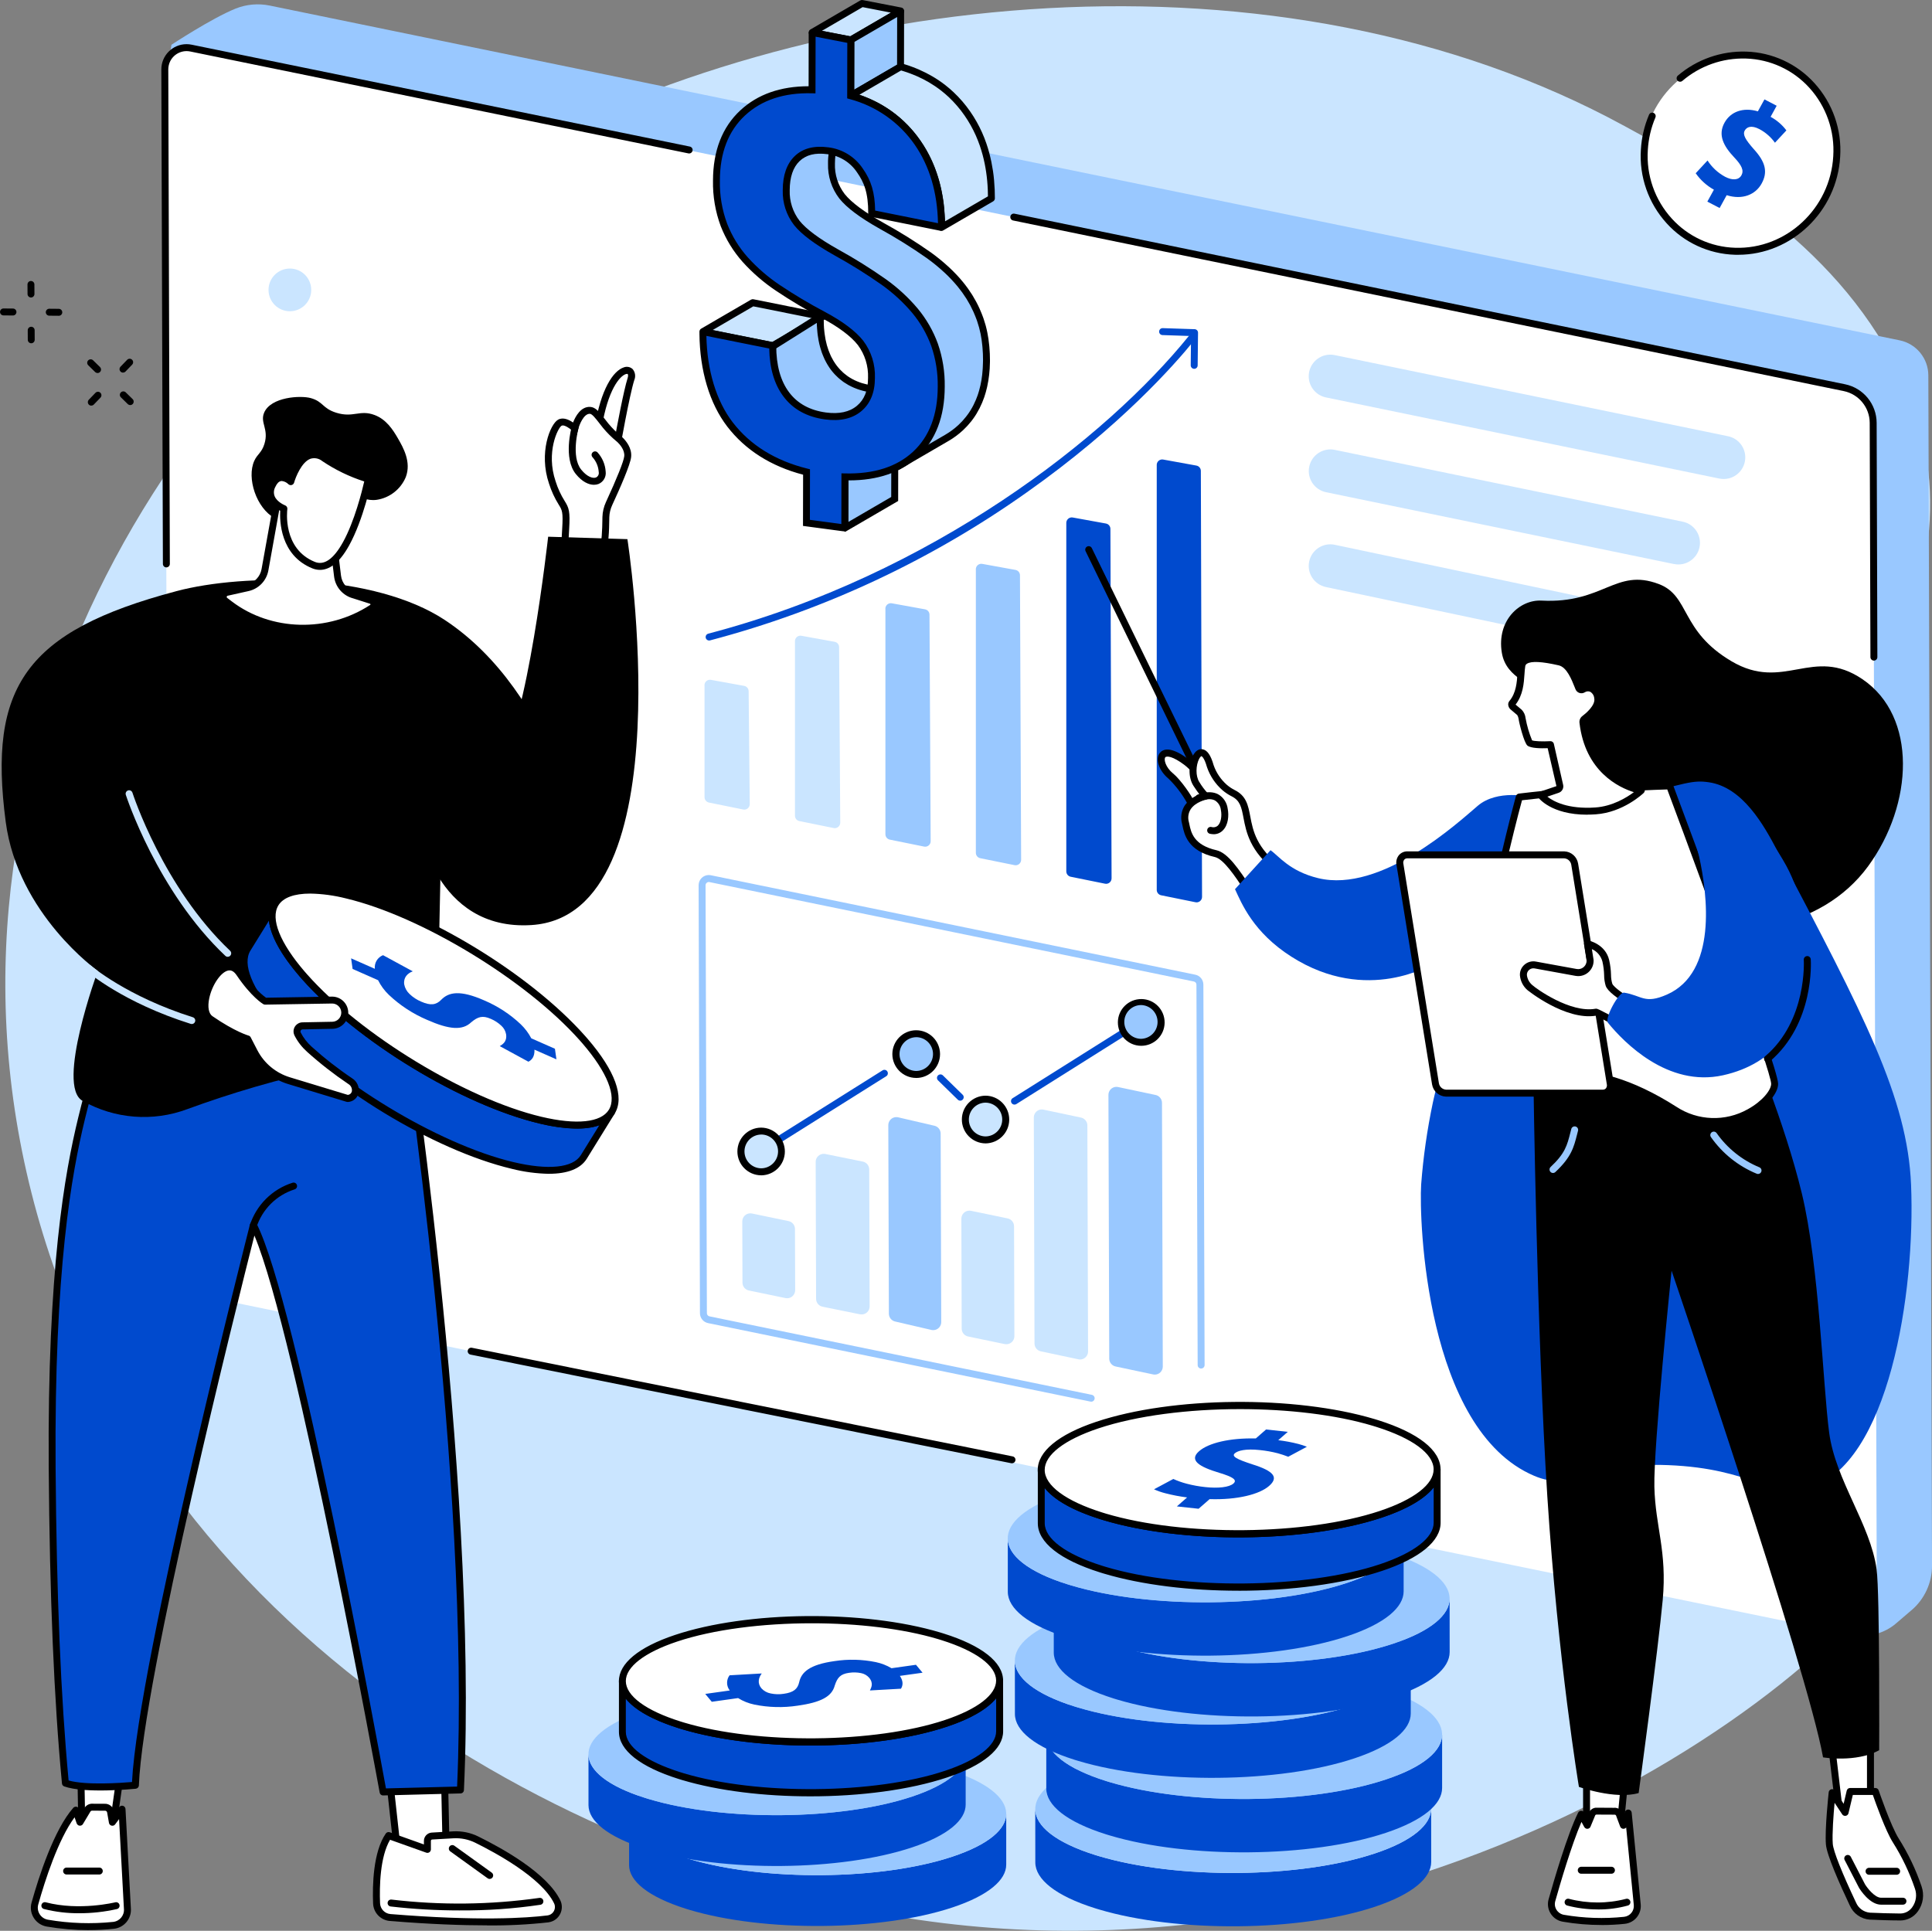 <?xml version="1.0" encoding="UTF-8"?>
<svg id="Layer_2" data-name="Layer 2" xmlns="http://www.w3.org/2000/svg" viewBox="0 0 695.96 695.6">
  <rect x="0" y="0" width="695.96" height="695.6" fill="#808080" stroke="none"/>
  <defs>
    <style>
      .cls-1 {
        fill: #cae5ff;
      }

      .cls-1, .cls-2, .cls-3, .cls-4, .cls-5 {
        stroke-width: 0px;
      }

      .cls-2 {
        fill: #000;
      }

      .cls-3 {
        fill: #004ace;
      }

      .cls-4 {
        fill: #99c8ff;
      }

      .cls-5 {
        fill: #fff;
      }
    </style>
  </defs>
  <g id="Layer_1-2" data-name="Layer 1">
    <g id="Group_8935" data-name="Group 8935">
      <g id="Group_8934" data-name="Group 8934">
        <path id="Path_11343" data-name="Path 11343" class="cls-1" d="M683.52,133.24c-23.22-46.85-69.61-72.16-98.38-87.86C460.79-22.48,291.37-4.41,178.77,58.86,67.62,121.31-29.25,269.18,11.36,429.84c40.76,161.28,199.4,244.21,319.4,261.79,190.53,27.92,350.62-99.1,359.38-143.18,1.64-8.44,2.31-17.05,2-25.64-3.38-31.82-29.56-50.73-35.66-123.26-11.22-133.45,67.76-184.16,27.04-266.32"/>
        <path id="Path_11344" data-name="Path 11344" class="cls-4" d="M688.61,580.07l-5.6,4.8c-4.26,3.66-9.98,5.13-15.48,3.98L74.64,465.42c-7.88-1.64-11.7-10.03-11.78-18.08l-3.95-407.41c-.05-4.81,2.85-23.8,2.85-23.8,0,0,14.42-9.51,23.03-13,3.93-1.59,8.24-1.98,12.4-1.12l587.12,120.6c6,1.23,10.31,6.5,10.33,12.62l1.33,428.8c.02,6.17-2.67,12.03-7.35,16.05"/>
        <path id="Path_11345" data-name="Path 11345" class="cls-5" d="M670.64,589.69L76.55,467.66c-9.22-1.89-15.85-10-15.88-19.41l-1.31-423.23c-.01-4.33,3.48-7.85,7.81-7.86.54,0,1.07.05,1.6.16l595.66,122.35c6,1.23,10.31,6.5,10.33,12.62l1.34,432.92c0,2.51-2.02,4.56-4.54,4.57-.31,0-.62-.03-.93-.09"/>
        <path id="Path_11346" data-name="Path 11346" class="cls-2" d="M59.93,204.42c-.69,0-1.25-.56-1.25-1.25l-.56-178.14c-.02-5.02,4.04-9.1,9.06-9.12.62,0,1.25.06,1.86.19l179.49,36.71c.67.15,1.1.82.94,1.5-.15.65-.79,1.08-1.45.96L68.53,18.55c-3.56-.73-7.04,1.56-7.77,5.12-.09.44-.14.9-.14,1.35l.56,178.14c0,.69-.56,1.25-1.25,1.26h0"/>
        <path id="Path_11347" data-name="Path 11347" class="cls-2" d="M364.55,527.19c-.08,0-.17-.01-.25-.03l-194.82-39.14c-.68-.14-1.12-.8-.98-1.48.14-.68.8-1.12,1.48-.98l194.82,39.14c.68.14,1.12.8.98,1.47-.12.59-.63,1.01-1.23,1.01"/>
        <path id="Path_11348" data-name="Path 11348" class="cls-2" d="M675.03,237.99c-.69,0-1.25-.56-1.25-1.25l-.26-84.44c-.04-5.52-3.92-10.27-9.33-11.4l-299.26-61.47c-.68-.15-1.11-.81-.96-1.49.14-.67.79-1.09,1.46-.96l299.26,61.47c6.57,1.37,11.28,7.14,11.33,13.85l.26,84.44c0,.69-.56,1.25-1.25,1.26h0"/>
        <path id="Path_11349" data-name="Path 11349" class="cls-1" d="M619.33,172.41l-141.68-29.23c-3.55-.73-6.13-3.81-6.21-7.44h0c-.1-4.3,3.3-7.87,7.59-7.97.59-.01,1.19.04,1.77.16l141.68,29.23c3.55.73,6.13,3.81,6.21,7.44h0c.1,4.3-3.3,7.87-7.59,7.97-.59.01-1.19-.04-1.77-.16"/>
        <path id="Path_11350" data-name="Path 11350" class="cls-1" d="M603.04,203.21l-125.4-25.89c-4.21-.89-6.9-5.02-6.01-9.23.88-4.18,4.97-6.87,9.16-6.03l125.4,25.89c4.21.88,6.9,5.01,6.02,9.22-.88,4.19-4.97,6.88-9.17,6.03"/>
        <path id="Path_11351" data-name="Path 11351" class="cls-1" d="M571.25,231.26l-93.64-19.77c-4.2-.89-6.89-5.01-6-9.22.89-4.2,5.01-6.89,9.22-6l93.64,19.77c4.2.89,6.89,5.01,6,9.22s-5.01,6.89-9.22,6"/>
        <path id="Path_11352" data-name="Path 11352" class="cls-4" d="M393.06,504.98c-.08,0-.17-.01-.25-.03l-137.69-28.26c-1.73-.33-2.98-1.83-2.98-3.59l-.48-154.17c0-2.03,1.63-3.68,3.66-3.68.22,0,.45.02.67.06l174.52,35.83c1.73.33,2.98,1.83,2.98,3.59l.44,137.06c0,.69-.56,1.25-1.25,1.26h0c-.69,0-1.25-.56-1.25-1.25l-.44-137.06c0-.56-.4-1.04-.96-1.14l-174.52-35.82c-.33-.06-.67.04-.93.26-.27.22-.42.55-.42.9l.48,154.17c0,.56.4,1.04.96,1.14l137.72,28.27c.68.14,1.12.8.98,1.48-.12.58-.63,1-1.23,1"/>
        <path id="Path_11353" data-name="Path 11353" class="cls-1" d="M388.55,489.73l-13.51-2.86c-1.37-.25-2.37-1.44-2.38-2.83l-.25-81.45c0-1.59,1.28-2.89,2.88-2.89.17,0,.35.01.52.05l13.51,2.86c1.37.25,2.37,1.44,2.38,2.83l.25,81.45c0,1.59-1.28,2.89-2.88,2.9-.17,0-.35-.01-.52-.05"/>
        <path id="Path_11354" data-name="Path 11354" class="cls-4" d="M415.47,495.18l-13.51-2.86c-1.37-.25-2.37-1.44-2.38-2.83l-.29-95.04c0-1.59,1.28-2.89,2.88-2.89.17,0,.35.01.52.05l13.51,2.86c1.37.25,2.37,1.44,2.38,2.83l.29,95.04c0,1.59-1.28,2.89-2.88,2.89-.17,0-.35-.01-.52-.05"/>
        <path id="Path_11355" data-name="Path 11355" class="cls-1" d="M362.01,484.25l-13.2-2.74c-1.37-.25-2.37-1.44-2.38-2.83l-.12-39.62c0-1.59,1.28-2.89,2.88-2.9.17,0,.35.01.52.04l13.2,2.74c1.37.25,2.37,1.44,2.38,2.83l.12,39.62c0,1.59-1.28,2.89-2.88,2.89-.17,0-.35-.01-.52-.05"/>
        <path id="Path_11356" data-name="Path 11356" class="cls-1" d="M283.04,467.68l-13.2-2.74c-1.37-.25-2.37-1.44-2.38-2.83l-.07-22.08c0-1.59,1.28-2.89,2.88-2.9.17,0,.35.01.52.04l13.2,2.74c1.37.25,2.37,1.44,2.38,2.83l.07,22.08c0,1.59-1.28,2.89-2.88,2.9-.17,0-.35-.01-.52-.05"/>
        <path id="Path_11357" data-name="Path 11357" class="cls-4" d="M335.66,479.17l-13.08-3.04c-1.37-.25-2.37-1.44-2.38-2.83l-.21-67.94c0-1.59,1.28-2.89,2.88-2.9.17,0,.35.01.52.04l13.08,3.04c1.37.25,2.37,1.44,2.38,2.83l.21,67.94c0,1.59-1.28,2.89-2.88,2.9-.17,0-.35-.01-.52-.04"/>
        <path id="Path_11358" data-name="Path 11358" class="cls-1" d="M309.87,473.52l-13.51-2.74c-1.37-.25-2.37-1.44-2.38-2.83l-.15-49.36c0-1.59,1.28-2.89,2.88-2.9.17,0,.35.01.52.04l13.51,2.74c1.37.25,2.37,1.44,2.38,2.83l.15,49.36c0,1.59-1.28,2.89-2.88,2.89-.17,0-.35-.01-.52-.05"/>
        <path id="Path_11359" data-name="Path 11359" class="cls-3" d="M365.44,397.95c-.69,0-1.25-.56-1.25-1.25,0-.43.22-.83.59-1.06l45.15-28.41c.59-.37,1.36-.19,1.73.4.36.58.19,1.35-.39,1.72l-45.15,28.41c-.2.13-.43.19-.67.19"/>
        <path id="Path_11360" data-name="Path 11360" class="cls-3" d="M345.9,396.54c-.33,0-.64-.13-.88-.36l-7.14-6.98c-.48-.5-.47-1.29.03-1.77.48-.46,1.23-.47,1.72-.02l7.14,6.98c.5.48.51,1.28.02,1.77-.24.24-.56.38-.9.38"/>
        <path id="Path_11361" data-name="Path 11361" class="cls-3" d="M273.99,415.94c-.69,0-1.25-.56-1.25-1.25,0-.43.22-.83.59-1.06l44.57-28c.58-.38,1.36-.22,1.73.36s.22,1.36-.36,1.73c-.01,0-.03.02-.04.02l-44.57,28c-.2.13-.43.19-.67.19"/>
        <path id="Path_11362" data-name="Path 11362" class="cls-4" d="M337.35,379.74c.01,4.05-3.26,7.35-7.32,7.36-4.05.01-7.35-3.26-7.36-7.32-.01-4.05,3.26-7.35,7.32-7.36s7.35,3.26,7.36,7.32h0"/>
        <path id="Path_11363" data-name="Path 11363" class="cls-2" d="M330.01,388.35c-4.75-.02-8.58-3.88-8.56-8.62.02-4.71,3.82-8.53,8.54-8.56h.03c4.75,0,8.6,3.83,8.61,8.58,0,4.75-3.83,8.6-8.58,8.61h-.03M330.01,373.67h-.02c-3.36.07-6.03,2.85-5.96,6.21.07,3.27,2.71,5.91,5.98,5.96h.02c3.36-.02,6.07-2.75,6.07-6.11h0c-.01-3.35-2.73-6.07-6.09-6.07"/>
        <path id="Path_11364" data-name="Path 11364" class="cls-4" d="M418.35,368.15c.01,4.05-3.26,7.35-7.32,7.36-4.05.01-7.35-3.26-7.36-7.32-.01-4.05,3.26-7.35,7.32-7.36s7.35,3.26,7.36,7.32h0"/>
        <path id="Path_11365" data-name="Path 11365" class="cls-2" d="M411.01,376.77c-4.65-.05-8.37-3.87-8.32-8.52.05-4.65,3.87-8.37,8.52-8.32,4.65.05,8.37,3.87,8.32,8.52-.05,4.64-3.85,8.36-8.49,8.32h-.03M411.01,362.09h-.02c-3.36.05-6.04,2.82-5.99,6.18.05,3.3,2.71,5.95,6.01,5.99h.02c3.36-.07,6.03-2.85,5.96-6.21-.07-3.27-2.71-5.91-5.98-5.96"/>
        <path id="Path_11366" data-name="Path 11366" class="cls-1" d="M362.36,403.31c.01,4.05-3.26,7.35-7.32,7.36-4.05.01-7.35-3.26-7.36-7.32-.01-4.05,3.26-7.35,7.32-7.36s7.35,3.26,7.36,7.32h0"/>
        <path id="Path_11367" data-name="Path 11367" class="cls-2" d="M355.02,411.93c-4.75-.04-8.56-3.91-8.53-8.66.03-4.69,3.82-8.48,8.5-8.53h.03c4.75.04,8.56,3.91,8.53,8.66-.03,4.69-3.82,8.48-8.5,8.53h-.03M355.02,397.25h-.02c-3.36.05-6.04,2.82-5.99,6.18.05,3.3,2.71,5.95,6.01,5.99h.02c3.36-.05,6.04-2.82,5.99-6.18-.05-3.3-2.71-5.95-6.01-5.99"/>
        <path id="Path_11368" data-name="Path 11368" class="cls-1" d="M281.53,414.81c.01,4.05-3.26,7.35-7.32,7.36-4.05.01-7.35-3.26-7.36-7.32s3.26-7.35,7.32-7.36c0,0,0,0,0,0,4.05-.01,7.35,3.26,7.36,7.32"/>
        <path id="Path_11369" data-name="Path 11369" class="cls-2" d="M274.19,423.43c-4.75-.02-8.58-3.88-8.56-8.62.02-4.71,3.82-8.53,8.54-8.56h.03c4.75.04,8.56,3.91,8.53,8.66-.03,4.69-3.82,8.48-8.5,8.53h-.03M274.19,408.74h-.02c-3.36.05-6.04,2.82-5.99,6.18.05,3.3,2.71,5.95,6.01,5.99h.02c3.36-.02,6.07-2.75,6.07-6.11h0c0-3.35-2.73-6.07-6.09-6.07"/>
        <path id="Path_11370" data-name="Path 11370" class="cls-3" d="M416.69,167.5v153.11c0,.93.66,1.74,1.58,1.93l12.38,2.51c1.06.22,2.1-.47,2.32-1.53.03-.13.04-.26.04-.4l-.43-153.46c0-.95-.68-1.76-1.62-1.93l-11.95-2.17c-1.07-.19-2.09.52-2.29,1.58-.02.12-.03.23-.03.35"/>
        <path id="Path_11371" data-name="Path 11371" class="cls-3" d="M384.11,188.38v125.55c0,.93.66,1.74,1.57,1.93l12.38,2.51c1.06.22,2.1-.47,2.32-1.54.03-.13.04-.26.04-.4l-.42-125.89c0-.95-.68-1.76-1.62-1.93l-11.95-2.17c-1.07-.19-2.09.52-2.29,1.59-.02.12-.03.23-.03.35"/>
        <path id="Path_11372" data-name="Path 11372" class="cls-4" d="M351.53,205.09v102.16c0,.93.66,1.74,1.57,1.93l12.38,2.51c1.06.22,2.1-.47,2.32-1.54.03-.13.04-.27.04-.4l-.42-102.5c0-.95-.68-1.76-1.62-1.93l-11.96-2.17c-1.07-.19-2.09.52-2.29,1.58-.02.12-.03.23-.03.35"/>
        <path id="Path_11373" data-name="Path 11373" class="cls-4" d="M318.95,219.29v81.27c0,.94.66,1.74,1.57,1.93l12.37,2.51c1.06.22,2.1-.47,2.32-1.54.03-.13.04-.27.04-.4l-.42-81.62c0-.95-.68-1.76-1.62-1.92l-11.96-2.17c-1.07-.19-2.09.52-2.29,1.59-.02.12-.03.23-.03.35"/>
        <path id="Path_11374" data-name="Path 11374" class="cls-1" d="M286.37,230.99v62.89c0,.94.66,1.74,1.58,1.93l12.37,2.51c1.06.22,2.1-.47,2.32-1.54.03-.13.04-.27.04-.4l-.41-63.24c0-.95-.69-1.75-1.62-1.92l-11.96-2.17c-1.07-.19-2.09.52-2.29,1.58-.02.12-.03.23-.03.35"/>
        <path id="Path_11375" data-name="Path 11375" class="cls-1" d="M253.79,246.86v40.34c0,.93.66,1.74,1.57,1.93l12.36,2.51c1.06.22,2.1-.47,2.32-1.53.03-.14.04-.27.04-.41l-.4-40.68c0-.94-.69-1.75-1.62-1.92l-11.97-2.17c-1.07-.19-2.09.52-2.29,1.59-.02.12-.03.23-.03.35"/>
        <path id="Path_11376" data-name="Path 11376" class="cls-3" d="M255.44,230.75c-.69,0-1.25-.56-1.25-1.25,0-.57.38-1.07.94-1.21,80.9-21.21,143.79-70.98,173.05-107.16.44-.53,1.23-.61,1.76-.16.52.43.6,1.21.18,1.74-6.89,8.52-26.56,30.91-60.21,54.65-34.54,24.49-73.2,42.57-114.15,53.36-.1.03-.21.04-.32.04"/>
        <path id="Path_11377" data-name="Path 11377" class="cls-3" d="M430.18,132.87h-.01c-.69,0-1.25-.57-1.24-1.27l.11-10.54-10.25-.34c-.69,0-1.25-.57-1.24-1.26s.57-1.25,1.26-1.24c.02,0,.04,0,.06,0l11.48.38c.68.02,1.22.58,1.21,1.27l-.13,11.77c0,.69-.57,1.24-1.25,1.24"/>
        <path id="Path_11378" data-name="Path 11378" class="cls-3" d="M362.47,653.45v18.3c.02,5.55-6.39,11.11-19.27,15.41-25.77,8.6-67.83,8.97-94.77.92-.44-.13-.88-.27-1.31-.4-13.65-4.3-20.51-10.01-20.51-15.74v-18.3c0,5.73,6.85,11.44,20.5,15.74.44.14.87.27,1.31.4,26.94,8.04,69,7.68,94.77-.92,12.89-4.3,19.3-9.86,19.29-15.41"/>
        <path id="Path_11379" data-name="Path 11379" class="cls-4" d="M340.63,637.31c.44.13.88.27,1.32.4,26.87,8.46,27.42,22.4,1.23,31.14-25.77,8.6-67.83,8.97-94.77.92-.44-.13-.88-.27-1.31-.4-26.87-8.46-27.42-22.4-1.22-31.14,25.77-8.6,67.82-8.96,94.76-.92"/>
        <path id="Path_11380" data-name="Path 11380" class="cls-3" d="M347.86,631.84v18.3c.02,5.55-6.39,11.11-19.27,15.41-25.77,8.6-67.83,8.97-94.77.92-.44-.13-.88-.27-1.31-.4-13.65-4.3-20.51-10.01-20.52-15.74v-18.3c0,5.73,6.85,11.44,20.5,15.74.44.14.87.27,1.31.4,26.94,8.05,69,7.68,94.77-.92,12.89-4.3,19.3-9.86,19.29-15.41"/>
        <path id="Path_11381" data-name="Path 11381" class="cls-4" d="M326.02,615.7c.44.13.88.27,1.32.4,26.87,8.46,27.42,22.4,1.23,31.14-25.77,8.6-67.83,8.97-94.77.92-.44-.13-.88-.27-1.31-.4-26.87-8.46-27.42-22.4-1.22-31.15,25.77-8.6,67.82-8.96,94.76-.92"/>
        <path id="Path_11382" data-name="Path 11382" class="cls-3" d="M360.08,605.46v18.3c.02,5.55-6.39,11.11-19.27,15.41-25.77,8.6-67.83,8.97-94.77.92-.44-.13-.88-.27-1.31-.4-13.65-4.3-20.51-10.01-20.51-15.74v-18.3c0,5.73,6.85,11.44,20.5,15.74.44.14.87.27,1.31.4,26.94,8.04,69,7.68,94.77-.92,12.89-4.3,19.3-9.86,19.29-15.41"/>
        <path id="Path_11383" data-name="Path 11383" class="cls-2" d="M291.89,647.17c-16.51,0-33.03-1.95-46.21-5.89-.45-.13-.89-.27-1.33-.41-13.78-4.34-21.38-10.35-21.39-16.93v-18.3h-.01c0-.69.56-1.25,1.25-1.25h0c.69,0,1.25.56,1.25,1.25,0,5.32,7.17,10.62,19.64,14.54.43.13.86.27,1.29.4,26.57,7.93,68.75,7.53,94.02-.91,11.73-3.91,18.44-9.1,18.44-14.22h0c0-.69.56-1.25,1.25-1.25,0,0,0,0,0,0h0c.69,0,1.25.56,1.25,1.25h0s.02,18.3.02,18.3c0,6.36-7.15,12.26-20.15,16.6-13.58,4.53-31.44,6.82-49.32,6.82M225.44,612.02v11.92c.02,5.32,7.18,10.62,19.65,14.54.43.13.86.27,1.29.4,26.57,7.93,68.75,7.53,94.02-.91,11.73-3.91,18.44-9.1,18.44-14.22v-11.92c-3.14,3.87-9.15,7.38-17.66,10.22-26.12,8.72-68.08,9.13-95.53.93-.45-.13-.89-.27-1.33-.41-9.17-2.89-15.6-6.51-18.88-10.55"/>
        <path id="Path_11384" data-name="Path 11384" class="cls-5" d="M338.25,589.31c.44.13.88.27,1.32.4,26.87,8.46,27.42,22.4,1.23,31.14-25.77,8.6-67.83,8.97-94.77.92-.44-.13-.88-.27-1.31-.4-26.87-8.46-27.42-22.4-1.22-31.14,25.77-8.6,67.82-8.97,94.76-.92"/>
        <path id="Path_11385" data-name="Path 11385" class="cls-2" d="M291.88,628.87c-16.51,0-33.03-1.95-46.21-5.89-.45-.13-.89-.27-1.33-.41-13.74-4.32-21.34-10.32-21.39-16.87-.06-6.38,7.1-12.3,20.15-16.66,26.12-8.72,68.07-9.13,95.52-.93.45.13.89.27,1.33.41,13.74,4.32,21.34,10.31,21.39,16.87.06,6.38-7.1,12.3-20.15,16.66-13.58,4.53-31.44,6.82-49.32,6.82M292.45,584.82c-17.72,0-35.43,2.21-48.57,6.6-11.76,3.93-18.48,9.12-18.44,14.26.05,5.3,7.2,10.59,19.64,14.5.43.13.86.27,1.29.4,26.57,7.93,68.75,7.53,94.02-.91,11.76-3.93,18.48-9.12,18.44-14.26-.05-5.3-7.21-10.59-19.64-14.5-.43-.13-.86-.27-1.3-.4-12.75-3.81-29.09-5.69-45.44-5.69"/>
        <path id="Path_11386" data-name="Path 11386" class="cls-3" d="M329.98,599.8l2.35,2.83-8.17,1.14c1.32,1.97,1.1,3.45.4,4.62l-11.19.63c.4-.89,1.44-2.52-.29-4.6-.77-.86-1.79-1.44-2.92-1.65-1.43-.29-2.9-.33-4.34-.1-3.07.43-4.18,1.71-5.12,4.58-1.05,3.98-5.01,6.08-13.37,7.25-5.18.79-10.46.66-15.59-.39-2.07-.43-4.06-1.22-5.86-2.34l-9.48,1.33-2.35-2.83,8.83-1.24c-1.26-1.6-1.29-3.84-.07-5.47l11.59-.66c-1.13,1.51-1.67,3.49-.11,5.36.88.96,2.05,1.6,3.33,1.84,1.56.33,3.16.37,4.73.12,3.53-.49,4.99-1.73,5.54-4.19.78-3.56,3.68-6.32,12.69-7.58,4.97-.77,10.03-.64,14.95.37,1.98.42,3.88,1.16,5.62,2.19l8.83-1.24Z"/>
        <path id="Path_11387" data-name="Path 11387" class="cls-3" d="M515.54,651.56l.02,19.21c0,5.82-6.73,11.65-20.25,16.17-27.05,9.03-71.18,9.41-99.45.97-.47-.14-.92-.28-1.38-.42-14.32-4.51-21.52-10.5-21.53-16.51l-.02-19.21c0,6.01,7.2,12.01,21.53,16.51.45.15.91.28,1.38.42,28.27,8.44,72.41,8.06,99.46-.97,13.52-4.51,20.25-10.35,20.24-16.17"/>
        <path id="Path_11388" data-name="Path 11388" class="cls-4" d="M492.63,634.62c.47.14.92.28,1.38.42,28.2,8.88,28.78,23.51,1.29,32.68-27.05,9.03-71.18,9.41-99.46.97-.46-.14-.92-.28-1.38-.42-28.2-8.87-28.77-23.51-1.28-32.68,27.04-9.03,71.17-9.41,99.45-.97"/>
        <path id="Path_11389" data-name="Path 11389" class="cls-3" d="M519.49,624.92v19.21c.02,5.82-6.71,11.65-20.23,16.17-27.05,9.03-71.18,9.41-99.45.97-.47-.14-.92-.28-1.38-.42-14.32-4.51-21.52-10.5-21.53-16.51v-19.21c0,6.01,7.19,12.01,21.51,16.51.45.15.91.28,1.38.42,28.27,8.44,72.41,8.06,99.45-.97,13.52-4.51,20.25-10.35,20.25-16.17"/>
        <path id="Path_11390" data-name="Path 11390" class="cls-4" d="M496.57,607.98c.47.14.92.28,1.38.42,28.2,8.88,28.78,23.51,1.29,32.68-27.05,9.03-71.18,9.41-99.46.97-.46-.14-.92-.28-1.38-.42-28.2-8.87-28.77-23.51-1.28-32.68,27.04-9.03,71.18-9.41,99.45-.97"/>
        <path id="Path_11391" data-name="Path 11391" class="cls-3" d="M508.19,598.08v19.21c.02,5.82-6.71,11.65-20.23,16.17-27.05,9.03-71.18,9.41-99.45.97-.47-.14-.92-.28-1.38-.42-14.32-4.51-21.52-10.5-21.53-16.51l-.02-19.21c0,6.01,7.2,12.01,21.53,16.51.45.15.91.28,1.38.42,28.27,8.44,72.41,8.06,99.46-.97,13.52-4.51,20.25-10.35,20.25-16.17"/>
        <path id="Path_11392" data-name="Path 11392" class="cls-4" d="M485.27,581.14c.47.14.92.28,1.38.42,28.2,8.88,28.78,23.51,1.29,32.68-27.05,9.03-71.18,9.41-99.46.97-.46-.14-.92-.28-1.38-.42-28.2-8.87-28.77-23.51-1.28-32.68,27.04-9.03,71.17-9.41,99.45-.97"/>
        <path id="Path_11393" data-name="Path 11393" class="cls-3" d="M522.19,575.97l.02,19.21c0,5.82-6.72,11.65-20.25,16.17-27.05,9.03-71.18,9.41-99.45.97-.47-.14-.92-.28-1.38-.42-14.32-4.51-21.52-10.5-21.53-16.51v-19.21c0,6.01,7.19,12.01,21.51,16.51.45.15.91.28,1.38.42,28.27,8.44,72.41,8.06,99.45-.97,13.52-4.51,20.25-10.35,20.25-16.17"/>
        <path id="Path_11394" data-name="Path 11394" class="cls-4" d="M499.28,559.03c.47.14.92.28,1.38.42,28.2,8.88,28.78,23.51,1.29,32.68-27.05,9.03-71.18,9.41-99.46.97-.46-.14-.92-.28-1.38-.42-28.2-8.88-28.77-23.51-1.28-32.68,27.04-9.03,71.17-9.41,99.45-.97"/>
        <path id="Path_11395" data-name="Path 11395" class="cls-3" d="M505.63,554.06v19.21c.02,5.82-6.71,11.65-20.23,16.17-27.05,9.03-71.18,9.41-99.45.97-.47-.14-.92-.28-1.38-.42-14.32-4.51-21.52-10.5-21.53-16.51v-19.21c0,6.01,7.19,12.01,21.51,16.51.45.15.91.28,1.38.42,28.27,8.44,72.41,8.06,99.45-.97,13.52-4.51,20.25-10.35,20.25-16.17"/>
        <path id="Path_11396" data-name="Path 11396" class="cls-4" d="M482.71,537.12c.47.14.92.28,1.38.42,28.2,8.88,28.78,23.51,1.29,32.68-27.05,9.03-71.18,9.41-99.46.97-.46-.14-.92-.28-1.38-.42-28.2-8.88-28.77-23.51-1.28-32.68,27.04-9.03,71.17-9.41,99.45-.97"/>
        <path id="Path_11397" data-name="Path 11397" class="cls-3" d="M517.69,529.37v19.21c.02,5.82-6.71,11.65-20.23,16.17-27.05,9.03-71.18,9.41-99.45.97-.47-.14-.92-.28-1.38-.42-14.32-4.51-21.52-10.5-21.53-16.51v-19.21c0,6.01,7.19,12.01,21.51,16.51.45.15.91.28,1.38.42,28.27,8.44,72.41,8.06,99.46-.97,13.52-4.51,20.25-10.35,20.25-16.17"/>
        <path id="Path_11398" data-name="Path 11398" class="cls-2" d="M446.13,573.09c-17.32,0-34.66-2.05-48.48-6.17-.47-.14-.93-.28-1.4-.43-14.44-4.54-22.4-10.83-22.4-17.71v-19.21h-.01c0-.69.56-1.25,1.25-1.25h0c.69,0,1.25.56,1.25,1.25,0,5.61,7.54,11.19,20.65,15.32.45.14.9.28,1.36.42,27.89,8.33,72.17,7.9,98.7-.95,12.33-4.12,19.4-9.57,19.39-14.98h0c0-.69.56-1.25,1.25-1.25,0,0,0,0,0,0h0c.69,0,1.25.56,1.25,1.25h0s.01,19.21.01,19.21c0,6.65-7.48,12.81-21.11,17.36-14.24,4.76-32.98,7.15-51.73,7.15M376.34,536.09v12.68c.02,5.61,7.54,11.19,20.66,15.32.45.14.9.28,1.36.42,27.89,8.33,72.17,7.9,98.7-.95,12.33-4.12,19.4-9.58,19.39-14.98v-12.69c-3.25,4.1-9.59,7.83-18.61,10.84-27.4,9.14-71.42,9.57-100.22.98-.47-.14-.93-.28-1.4-.43-9.71-3.06-16.49-6.9-19.89-11.19"/>
        <path id="Path_11399" data-name="Path 11399" class="cls-5" d="M494.78,512.44c.47.14.92.28,1.38.42,28.2,8.88,28.78,23.51,1.29,32.68-27.05,9.03-71.18,9.41-99.46.97-.46-.14-.92-.28-1.38-.42-28.2-8.87-28.77-23.51-1.28-32.68,27.04-9.03,71.17-9.41,99.45-.97"/>
        <path id="Path_11400" data-name="Path 11400" class="cls-2" d="M446.11,553.88c-17.32,0-34.65-2.05-48.48-6.17-.47-.14-.93-.28-1.4-.43-14.39-4.53-22.35-10.8-22.41-17.64-.06-6.67,7.44-12.86,21.1-17.42,27.4-9.15,71.41-9.58,100.2-.98h0c.47.14.94.28,1.4.43,14.39,4.53,22.35,10.8,22.41,17.64.06,6.67-7.44,12.86-21.1,17.42-14.24,4.75-32.98,7.15-51.73,7.15M446.72,507.66c-18.6,0-37.2,2.33-51,6.93-12.37,4.13-19.44,9.61-19.39,15.02.05,5.59,7.58,11.16,20.65,15.27.45.14.9.28,1.36.42,27.89,8.33,72.17,7.9,98.7-.95,12.37-4.13,19.44-9.61,19.39-15.02-.05-5.59-7.58-11.16-20.66-15.27-.45-.15-.9-.28-1.36-.42h0c-13.38-4-30.54-5.97-47.7-5.98"/>
        <path id="Path_11401" data-name="Path 11401" class="cls-3" d="M463.88,515.87l-3.42,2.99c2.44.29,4.85.74,7.23,1.35,1.05.27,2.08.61,3.08,1.02l-6.71,3.59c-1.23-.48-2.49-.9-3.77-1.25-2.11-.55-4.26-.93-6.42-1.15-5.2-.56-7.96.21-9.05,1.16-1.28,1.12.7,2.14,6.26,3.96,7.88,2.45,9.58,4.74,6.08,7.8-3.46,3.03-11.45,5.07-21.42,4.75l-3.97,3.47-7.83-.85,3.69-3.23c-2.65-.33-5.28-.84-7.87-1.51-1.39-.35-2.75-.82-4.05-1.42l6.95-3.72c1.54.7,3.13,1.26,4.76,1.69,2.23.59,4.51,1,6.8,1.24,4.56.49,8.53.08,10.09-1.28,1.47-1.29-.15-2.38-5.09-3.87-7.16-2.15-11.05-4.48-7.28-7.78,3.42-2.99,11.06-4.81,20.44-4.6l3.69-3.23,7.82.85Z"/>
        <path id="Path_11402" data-name="Path 11402" class="cls-5" d="M45.56,623.85l-5.08,35.68h-10.99s-.61-35.09-.61-35.09l16.68-.59Z"/>
        <path id="Path_11403" data-name="Path 11403" class="cls-2" d="M40.48,660.79h-10.99c-.68,0-1.24-.55-1.25-1.23l-.61-35.09c-.01-.68.53-1.25,1.21-1.27l16.68-.59c.69-.02,1.27.52,1.29,1.21,0,.07,0,.15-.01.22l-5.08,35.68c-.09.62-.62,1.08-1.24,1.08M30.72,658.29h8.67s4.71-33.12,4.71-33.12l-13.95.49.57,32.63Z"/>
        <path id="Path_11404" data-name="Path 11404" class="cls-5" d="M40.92,693.65c-7.96.83-16,.56-23.89-.8-3.06-.52-5.12-3.43-4.6-6.49.03-.19.08-.38.13-.57,2.51-8.95,7.94-25.91,14.76-33.63l1.49,4.36,2.67-4.46c.33-.54.89-.9,1.52-.96l4.66.03c1.03-.1,1.97.62,2.15,1.64l.66,3.76,3.47-4.69,1.93,35.69c.31,3.06-1.91,5.8-4.97,6.14"/>
        <path id="Path_11405" data-name="Path 11405" class="cls-2" d="M31.95,695.37c-5.07,0-10.13-.43-15.12-1.29-3.74-.64-6.26-4.2-5.62-7.94.04-.23.09-.47.16-.7,2.63-9.38,8.09-26.28,15.02-34.12.46-.52,1.25-.57,1.77-.11.16.14.29.33.36.54l.61,1.8,1.28-2.15c.53-.89,1.45-1.47,2.48-1.57.04,0,.08,0,.12,0l4.61.02c1.66-.11,3.13,1.04,3.43,2.67l.16.89,1.74-2.35c.41-.56,1.2-.68,1.75-.27.3.22.49.57.51.95l1.93,35.69c.34,3.72-2.36,7.04-6.08,7.45-3.03.32-6.07.48-9.11.48M40.92,693.64h0s0,0,0,0ZM26.88,654.7c-5.96,8.06-10.71,22.9-13.1,31.42-.34,1.19-.15,2.47.51,3.51.66,1.05,1.74,1.77,2.96,1.98,7.77,1.34,15.69,1.6,23.54.79,2.37-.27,4.09-2.39,3.85-4.77l-1.75-32.27-1.4,1.89c-.41.56-1.2.67-1.75.26-.26-.19-.43-.47-.49-.79l-.66-3.76c-.07-.38-.41-.65-.8-.61-.04,0-.09,0-.12,0l-4.59-.03c-.22.03-.41.16-.52.35l-2.67,4.46c-.35.59-1.12.79-1.72.44-.26-.15-.45-.39-.55-.67l-.76-2.2Z"/>
        <path id="Path_11406" data-name="Path 11406" class="cls-2" d="M28.44,689.28c-4.25.03-8.48-.48-12.6-1.52-.67-.18-1.07-.86-.89-1.53.18-.67.86-1.07,1.53-.89,12.09,3.18,24.95.03,25.07,0,.67-.16,1.35.26,1.5.94.15.66-.24,1.32-.89,1.49-4.5,1.02-9.11,1.53-13.72,1.51"/>
        <path id="Path_11407" data-name="Path 11407" class="cls-2" d="M35.79,675.33h-11.78c-.69.01-1.26-.54-1.27-1.23-.01-.69.54-1.26,1.23-1.27.01,0,.03,0,.04,0h11.78c.69,0,1.24.58,1.23,1.27-.01.68-.56,1.22-1.23,1.23"/>
        <path id="Path_11408" data-name="Path 11408" class="cls-5" d="M138.78,627.04l4.57,41.59,17.47,3.66-1.06-48.76-20.98,3.51Z"/>
        <path id="Path_11409" data-name="Path 11409" class="cls-2" d="M160.82,673.54c-.09,0-.17-.01-.25-.03l-17.47-3.66c-.53-.11-.93-.55-.99-1.09l-4.57-41.59c-.07-.66.38-1.26,1.04-1.37l20.98-3.51c.68-.12,1.33.34,1.44,1.03.01.06.02.12.02.18l1.06,48.76c.01.69-.54,1.27-1.23,1.28,0,0-.02,0-.02,0M144.5,667.58l15.04,3.15-1-45.74-18.38,3.08,4.34,39.51Z"/>
        <path id="Path_11410" data-name="Path 11410" class="cls-5" d="M135.65,685.72c-.25-6.49,0-18.09,4.34-24.44l13.98,4.99v-2.99c-.04-.92.65-1.71,1.56-1.81l7.8-.45c2.92-.16,5.84.44,8.46,1.74,7.86,3.87,24.32,12.87,28.94,22.4,1.03,2.14.13,4.72-2.01,5.75-.42.2-.87.34-1.34.39-7.48.93-24.82,2.11-56.83-.49-2.69-.22-4.79-2.4-4.9-5.1"/>
        <path id="Path_11411" data-name="Path 11411" class="cls-2" d="M175.49,693.65c-8.97,0-20.5-.4-35.04-1.58-3.32-.27-5.92-2.97-6.05-6.3-.26-6.55,0-18.53,4.56-25.19.32-.47.92-.66,1.45-.47l12.3,4.39v-1.21c-.04-1.58,1.17-2.92,2.74-3.06l7.79-.45c3.14-.17,6.27.47,9.09,1.87,9.02,4.44,24.84,13.33,29.51,22.98,1.33,2.77.17,6.09-2.6,7.43-.54.26-1.13.43-1.72.51-7.32.81-14.68,1.18-22.05,1.1M140.52,662.8c-3.66,6.23-3.85,16.9-3.61,22.88.08,2.06,1.7,3.74,3.75,3.9,31.88,2.59,49.13,1.42,56.57.49,1.68-.21,2.86-1.74,2.65-3.41-.04-.33-.13-.64-.28-.94-4.51-9.31-21.34-18.36-28.36-21.82-2.43-1.21-5.13-1.76-7.84-1.62l-7.8.45c-.25.07-.41.3-.38.56v2.99c0,.69-.56,1.25-1.25,1.25-.14,0-.29-.02-.42-.07l-13.04-4.65Z"/>
        <path id="Path_11412" data-name="Path 11412" class="cls-2" d="M165.6,688.27c-8.3,0-16.6-.47-24.85-1.42-.69-.07-1.19-.68-1.12-1.37.07-.69.68-1.19,1.37-1.12.01,0,.03,0,.04,0,17.69,2.1,35.59,1.9,53.23-.6.68-.12,1.33.33,1.45,1.02.12.68-.33,1.33-1.02,1.45-9.63,1.43-19.36,2.11-29.1,2.03"/>
        <path id="Path_11413" data-name="Path 11413" class="cls-2" d="M176.39,676.93c-.26,0-.52-.08-.73-.24l-13.46-9.69c-.56-.4-.69-1.19-.28-1.75.4-.56,1.19-.69,1.75-.29l13.46,9.69c.56.4.69,1.19.28,1.75-.24.33-.61.52-1.02.52"/>
        <path id="Path_11414" data-name="Path 11414" class="cls-3" d="M144.23,357.19s26.97,172.87,21.64,287.68l-27.87.72s-31.8-175.26-46.71-204.22c0,0-40.96,159.78-42.52,201.8,0,0-18.03,1.81-25.21-.77-3.86-40.55-4.57-87.21-4.76-113.55-.55-75.42,6.65-109.68,10.59-125.93,3.62-14.92,7.51-27.05,10.35-35.25l9.48-27.09,95.01,16.62Z"/>
        <path id="Path_11415" data-name="Path 11415" class="cls-2" d="M138,646.85c-.61,0-1.12-.43-1.23-1.03-.31-1.69-29.94-164.47-45.13-200.7-5.94,23.46-40.2,160.11-41.61,198.11-.02.62-.5,1.13-1.13,1.2-.75.07-18.39,1.81-25.76-.84-.46-.16-.78-.58-.82-1.06-2.87-30.14-4.43-67.33-4.77-113.66-.52-71.75,5.81-106.41,10.63-126.24,2.9-11.93,6.39-23.83,10.38-35.37l9.48-27.09c.2-.58.79-.92,1.4-.82l95.01,16.61c.53.09.94.51,1.02,1.04.27,1.73,26.93,174.31,21.65,287.93-.03.66-.56,1.18-1.22,1.19l-27.87.72h-.03M91.29,440.12c.47,0,.9.26,1.11.68,14.39,27.95,43.72,187.53,46.63,203.51l25.63-.66c4.85-109.17-19.48-271.88-21.54-285.38l-93.08-16.28-9.13,26.08c-3.97,11.46-7.44,23.28-10.32,35.13-4.78,19.7-11.08,54.15-10.56,125.62.34,45.85,1.87,82.7,4.68,112.63,6.2,1.79,19.04.88,22.84.56,2.2-43.29,42.11-199.38,42.51-200.96.13-.5.56-.88,1.07-.93.05,0,.09,0,.14,0"/>
        <path id="Path_11416" data-name="Path 11416" class="cls-2" d="M91.14,443.17c-.13,0-.26-.02-.38-.06-.66-.21-1.02-.92-.81-1.58,2.34-7.36,8.12-13.13,15.49-15.44.67-.18,1.35.22,1.53.89s-.22,1.35-.89,1.53h0c-6.55,2.09-11.67,7.23-13.74,13.78-.17.52-.65.87-1.19.87"/>
        <path id="Path_11417" data-name="Path 11417" class="cls-5" d="M215.44,154.45c3.66-23.62,13.66-23.55,11.86-17.9-1.81,5.67-5.23,25.12-5.23,25.12l-6.63-7.23Z"/>
        <path id="Path_11418" data-name="Path 11418" class="cls-2" d="M222.86,164.39l-8.76-9.54.09-.6c2.22-14.32,6.86-20.68,10.46-21.87,1.1-.45,2.36-.22,3.23.58.94,1.1,1.18,2.63.61,3.96-1.76,5.53-5.16,24.77-5.19,24.96l-.44,2.5ZM216.77,154.05l4.51,4.92c.99-5.46,3.38-18.27,4.82-22.79.26-.8.15-1.29.01-1.42-.08-.08-.32-.1-.68.02-2.19.72-6.45,5.6-8.67,19.28"/>
        <path id="Path_11419" data-name="Path 11419" class="cls-5" d="M223.32,158.41c1.05,1,3.1,3.36,2.8,6.11-.3,2.78-4.63,12.42-6.71,16.92-.71,1.54-1.1,3.2-1.15,4.9-.13,4.6.39,22.93-10.5,23.32-4.6.17-4.67-8.37-4-19.02s-1.15-6.1-4.8-16.81.61-20.36,2.7-21.53,5.4,2.05,5.4,2.05c0,0,1.71-6.63,5.47-6.5,1.7.06,3.15,2.39,5.66,5.52,1.54,1.84,3.26,3.53,5.13,5.04"/>
        <path id="Path_11420" data-name="Path 11420" class="cls-2" d="M207.63,210.91c-1.13.01-2.22-.44-3.01-1.26-2.6-2.67-2.73-9.28-2.11-19.09.39-6.11-.02-6.77-1.22-8.71-1.49-2.38-2.67-4.94-3.52-7.62-3.77-11.07.42-21.43,3.27-23.03,1.82-1.02,3.97.04,5.39,1.02.89-2.26,2.8-5.76,6.13-5.63,1.98.07,3.39,1.89,5.34,4.41.39.5.8,1.03,1.25,1.59,1.39,1.68,2.95,3.22,4.64,4.6.2.16.33.27.38.33,1.34,1.28,3.53,3.92,3.18,7.15-.3,2.75-3.87,10.93-6.82,17.31-.64,1.38-1,2.88-1.04,4.4,0,.31-.02.68-.02,1.11-.09,6.3-.35,23.03-11.68,23.43-.06,0-.12,0-.17,0M202.71,153.29c-.15,0-.3.03-.43.1-1.27.71-5.71,9.53-2.13,20.03.78,2.5,1.88,4.89,3.28,7.11,1.5,2.43,2,3.61,1.59,10.18-.3,4.8-.93,14.78,1.41,17.19.33.36.81.54,1.29.5,8.96-.32,9.18-15.32,9.27-20.97,0-.44.01-.82.02-1.14.05-1.86.48-3.7,1.26-5.39,3.94-8.52,6.41-14.7,6.6-16.52.24-2.24-1.61-4.29-2.42-5.07-.05-.04-.13-.11-.25-.21-1.82-1.49-3.49-3.15-4.99-4.96-.46-.57-.88-1.11-1.27-1.62-1.42-1.83-2.65-3.41-3.45-3.44-2.27-.07-3.83,4.09-4.21,5.56l-.54,2.09-1.55-1.51c-.95-.91-2.52-1.95-3.48-1.95"/>
        <path id="Path_11421" data-name="Path 11421" class="cls-2" d="M213.98,174.66c-1.86,0-4.24-1.02-6.56-3.89-4.59-5.68-1.57-16.7-1.44-17.17.19-.67.88-1.06,1.54-.87.67.19,1.06.88.87,1.54-.03.1-2.8,10.24.97,14.91,2.08,2.59,4.19,3.29,5.34,2.84.73-.35,1.14-1.15.98-1.95-.12-1.97-.89-3.83-2.2-5.31-.49-.49-.5-1.28-.01-1.77.49-.49,1.28-.5,1.77-.01,1.74,1.91,2.78,4.35,2.94,6.93.24,1.89-.81,3.71-2.57,4.45-.52.2-1.08.3-1.64.29"/>
        <path id="Path_11422" data-name="Path 11422" class="cls-2" d="M63.42,213.01C9.16,227.41-4.33,247.58,2.06,296.09c4.39,33.3,33.17,53.69,33.17,53.69,0,0-15.2,41.45-5.49,46.82,11.54,6.54,25.39,7.63,37.81,2.96,29.62-10.87,75.83-23.18,89.63-13.64l1.46-69.55,51.82-8.97s-10.11-57.52-50.21-84.02c-25.25-16.69-71.81-17.02-96.83-10.38"/>
        <path id="Path_11423" data-name="Path 11423" class="cls-2" d="M226,194.24l-28.54-.88s-7.74,69.64-17.59,80.02-29.05,23.66-29.05,23.66c0,0,5.61,38.44,40.61,36.23,55.79-3.52,34.58-139.03,34.58-139.03"/>
        <path id="Path_11424" data-name="Path 11424" class="cls-1" d="M82.04,344.71c-.32,0-.63-.12-.86-.34-24.56-23.19-35.75-57.68-35.86-58.02-.21-.66.15-1.36.81-1.58s1.36.15,1.58.81c.11.34,11.12,34.23,35.19,56.96.5.48.52,1.27.04,1.77-.23.25-.56.39-.9.39"/>
        <path id="Path_11425" data-name="Path 11425" class="cls-1" d="M69.08,368.93c-.13,0-.25-.02-.38-.06-24.25-7.63-37.14-18.69-37.68-19.16-.52-.45-.58-1.25-.12-1.77s1.25-.58,1.77-.12c.13.11,13.07,11.2,36.79,18.66.66.21,1.03.91.82,1.57-.16.52-.65.88-1.2.88"/>
        <path id="Path_11426" data-name="Path 11426" class="cls-3" d="M220.38,400.5l-10.08,16.31c-3.05,4.94-11.83,6.35-25.68,3.05-27.7-6.59-65.37-29.53-84.92-51.59-.32-.36-.64-.72-.95-1.08-9.79-11.38-12.74-20.26-9.59-25.36l10.08-16.31c-3.15,5.11-.2,13.99,9.59,25.36.31.36.62.72.95,1.09,19.56,22.07,57.22,45,84.92,51.59,13.85,3.29,22.63,1.89,25.68-3.05"/>
        <path id="Path_11427" data-name="Path 11427" class="cls-2" d="M197.74,422.89c-4.53-.09-9.03-.69-13.42-1.81-28.06-6.68-65.65-29.51-85.57-51.98-.33-.37-.65-.73-.96-1.1-9.86-11.47-13.31-21-9.71-26.84l10.08-16.3h0c.4-.58,1.18-.71,1.75-.31.52.36.68,1.06.38,1.61-2.94,4.77.51,13.47,9.48,23.89.31.36.62.71.94,1.07,19.3,21.77,57.1,44.74,84.28,51.21,12.63,3,21.49,2.09,24.33-2.49h0c.36-.59,1.14-.77,1.72-.41.59.36.77,1.14.41,1.72v.02s-10.08,16.29-10.08,16.29c-2.22,3.59-6.91,5.42-13.62,5.42M96.86,331.72l-6.66,10.77c-2.94,4.77.51,13.47,9.48,23.89.31.36.62.71.94,1.07,19.3,21.77,57.1,44.74,84.28,51.21,12.63,3,21.49,2.09,24.33-2.49l6.66-10.77c-4.91,1.77-12.24,1.59-21.48-.6-28.07-6.68-65.65-29.51-85.57-51.98-.33-.37-.64-.73-.96-1.1-6.63-7.71-10.37-14.55-11-19.98"/>
        <path id="Path_11428" data-name="Path 11428" class="cls-5" d="M209.83,374.05c.32.36.64.72.95,1.09,19.27,22.39,12.07,35.12-16.09,28.42-27.7-6.59-65.37-29.53-84.93-51.59-.32-.36-.64-.72-.95-1.09-19.27-22.39-12.06-35.12,16.09-28.42,27.7,6.59,65.36,29.52,84.92,51.59"/>
        <path id="Path_11429" data-name="Path 11429" class="cls-2" d="M207.82,406.58c-4.53-.09-9.03-.69-13.42-1.81-28.06-6.68-65.65-29.51-85.57-51.98-.32-.37-.64-.73-.96-1.1-9.84-11.43-13.3-20.95-9.74-26.79,3.47-5.69,13.08-6.99,27.07-3.66,28.06,6.68,65.65,29.51,85.57,51.98h0c.33.37.65.73.96,1.1,9.84,11.43,13.3,20.95,9.74,26.8-2.21,3.62-6.91,5.47-13.65,5.47M111.74,321.93c-5.75,0-9.75,1.44-11.47,4.27-2.9,4.77.56,13.47,9.5,23.85.31.36.62.71.94,1.07,19.3,21.77,57.1,44.74,84.28,51.21,12.66,3.01,21.54,2.09,24.35-2.53,2.9-4.77-.56-13.47-9.5-23.86-.31-.36-.62-.71-.94-1.07-19.3-21.76-57.1-44.74-84.27-51.2-4.21-1.07-8.53-1.66-12.88-1.74"/>
        <path id="Path_11430" data-name="Path 11430" class="cls-3" d="M199.9,377.83l.54,3.82-7.91-3.49c.09,2.49-.92,3.69-2.18,4.34l-10.32-5.61c.85-.58,2.67-1.45,2.28-4.26-.21-1.19-.81-2.27-1.7-3.08-1.11-1.05-2.4-1.89-3.81-2.49-2.97-1.31-4.67-.78-7.09,1.26-3.13,2.97-7.82,2.66-15.91-.92-5.05-2.15-9.69-5.18-13.68-8.95-1.61-1.53-2.94-3.33-3.93-5.32l-9.17-4.05-.54-3.82,8.55,3.77c-.24-2.12.97-4.13,2.95-4.91l10.69,5.81c-1.84.72-3.41,2.19-3.06,4.72.26,1.34.94,2.56,1.95,3.48,1.2,1.15,2.61,2.08,4.15,2.72,3.42,1.51,5.4,1.22,7.25-.68,2.66-2.74,6.76-3.6,15.49.25,4.85,2.06,9.3,4.97,13.13,8.59,1.53,1.47,2.82,3.18,3.8,5.06l8.54,3.77Z"/>
        <path id="Path_11431" data-name="Path 11431" class="cls-5" d="M89.2,374.31s-4.91-1.32-13.39-7.17c-6.41-4.42,4.17-25.76,10.46-16.47,5.25,7.76,9.2,10.02,9.2,10.02l24.11-.4c2.51-.03,4.56,1.99,4.59,4.5.03,2.48-1.95,4.53-4.43,4.59l-10.78.21c-1.12.02-2,.95-1.98,2.06,0,.31.08.61.22.89,1.06,2.06,2.48,3.91,4.21,5.46,4.64,4.18,9.56,8.03,14.75,11.52,2.84,1.87,2.4,5.96-.99,6.24l-21.14-6.43c-5.36-1.63-9.84-5.36-12.42-10.33l-2.42-4.68Z"/>
        <path id="Path_11432" data-name="Path 11432" class="cls-2" d="M125.19,397c-.12,0-.25-.02-.36-.05l-21.14-6.43c-5.68-1.74-10.42-5.68-13.17-10.95l-2.19-4.21c-1.53-.51-6.17-2.31-13.23-7.17-2.25-1.55-3.05-4.81-2.19-8.95,1.09-5.27,4.69-11.21,8.82-12.02,1.49-.3,3.67-.05,5.58,2.77,4.22,6.24,7.58,8.81,8.52,9.46l23.73-.4h.1c3.12.02,5.67,2.49,5.79,5.61.11,3.2-2.4,5.88-5.6,5.99-.03,0-.05,0-.08,0l-10.78.21c-.43.01-.76.36-.75.79,0,.12.03.23.08.33.99,1.93,2.32,3.65,3.93,5.1,4.59,4.14,9.47,7.95,14.6,11.4,1.84,1.13,2.76,3.3,2.3,5.42-.47,1.78-2.04,3.04-3.88,3.12-.03,0-.07,0-.1,0M82.68,349.6c-.16,0-.32.02-.47.05-2.65.53-5.85,5.23-6.85,10.07-.63,3.06-.2,5.44,1.17,6.38,8.15,5.62,12.96,6.98,13,6.99.34.09.62.32.78.63l2.42,4.68c2.43,4.67,6.64,8.17,11.67,9.71l20.9,6.35c.69-.06,1.26-.55,1.44-1.21.2-1.08-.3-2.16-1.25-2.71-5.23-3.52-10.21-7.41-14.9-11.63-1.84-1.65-3.36-3.62-4.49-5.82-.83-1.61-.2-3.58,1.41-4.41.44-.23.93-.35,1.43-.36l10.78-.21c1.82-.04,3.26-1.54,3.22-3.35v-.04c-.06-1.77-1.51-3.18-3.28-3.18h-.05s-24.11.4-24.11.4c-.23,0-.45-.06-.64-.17-.17-.1-4.26-2.5-9.61-10.4-1.02-1.52-1.97-1.77-2.55-1.77"/>
        <path id="Path_11433" data-name="Path 11433" class="cls-2" d="M123.37,185.8c.83,1.43-.88,4.22-.9,4.22s.82-8.15,5.35-10.21c2.63-1.19,3.99.79,7.9.26,4.67-.72,8.62-3.81,10.45-8.17,2.07-5.45-.92-10.64-2.8-13.92-1.87-3.26-4.26-6.88-8.4-8.45-5.4-2.04-7.65,1.09-13.83-.83-5.02-1.56-4.66-3.99-9.13-5.26-3.73-1.06-14.47-.46-16.87,5.26-1.52,3.62,1.76,5.84.12,11.21-.98,3.23-2.53,3.62-3.66,6.11-2.8,6.18.71,17.04,7.39,20.68,9.07,4.93,22.39-4.29,24.35-.89"/>
        <path id="Path_11434" data-name="Path 11434" class="cls-5" d="M119.48,190.18l2.11,17.34c.4,3.3,2.78,6.02,5.99,6.86l6.08,1.94c.79.25,1.22,1.09.97,1.87-.1.32-.31.6-.59.78-15.36,10.07-36.55,9.9-51.25-1.27l-1.72-1.31c-.74-.56-.89-1.62-.32-2.37.24-.32.59-.54.97-.63l7.52-1.68c3.18-.71,5.62-3.26,6.2-6.47l4.6-25.55,19.43,10.47Z"/>
        <path id="Path_11435" data-name="Path 11435" class="cls-2" d="M109.14,227.6c-9.76.07-19.27-3.05-27.1-8.89l-1.72-1.31c-1.29-.98-1.55-2.83-.56-4.12.42-.55,1.02-.94,1.7-1.09l7.52-1.68c2.69-.6,4.76-2.76,5.24-5.47l4.6-25.55c.12-.68.77-1.13,1.46-1.01.13.02.26.07.37.13l19.43,10.47c.36.19.6.55.65.95l2.11,17.34c.33,2.79,2.34,5.1,5.07,5.8l6.14,1.96c1.01.32,1.75,1.2,1.89,2.25.15,1.04-.32,2.07-1.2,2.65-7.62,4.96-16.51,7.59-25.6,7.57M100.97,181.63l-4.29,23.85c-.66,3.71-3.48,6.66-7.16,7.47l-7.52,1.68c-.23.05-.38.29-.33.52.02.1.08.19.16.25l1.72,1.31c14.1,10.71,34.58,11.21,49.81,1.22.07-.04.11-.13.09-.21,0-.1-.08-.18-.17-.21l-6.08-1.94c-3.7-.97-6.42-4.11-6.86-7.9l-2.03-16.7-17.34-9.34Z"/>
        <path id="Path_11436" data-name="Path 11436" class="cls-5" d="M102.26,183.23s-6.84-2.58-4.27-8.24,6.74-1.48,6.74-1.48c0,0,3.89-13.93,12.05-8.44,4.88,3.3,10.24,5.82,15.89,7.49,0,0-2.87,14.02-8.04,23.36-3.11,5.63-7.06,9.55-11.71,7.66-12.73-5.18-10.67-20.35-10.67-20.35"/>
        <path id="Path_11437" data-name="Path 11437" class="cls-2" d="M115.26,205.31c-.96,0-1.91-.2-2.8-.57-11.57-4.71-11.72-17.21-11.52-20.74-1.89-.89-3.41-2.4-4.32-4.28-.68-1.7-.59-3.62.24-5.25.96-2.11,2.27-3.34,3.91-3.63,1.15-.17,2.33.06,3.34.66.96-2.55,3.18-7.22,6.86-8.57,2.22-.75,4.68-.33,6.53,1.11,4.77,3.21,10,5.68,15.51,7.32.65.17,1.05.81.91,1.46-.12.58-2.97,14.32-8.17,23.71-3.78,6.84-7.49,8.78-10.48,8.78M101.51,173.29c-.1,0-.21,0-.31.03-.78.14-1.47.88-2.07,2.2-.53,1-.61,2.19-.2,3.25.89,2.17,3.75,3.29,3.78,3.3.54.21.87.76.8,1.34-.08.58-1.76,14.28,9.9,19.02,3.37,1.37,6.77-1.02,10.14-7.1,4.17-7.54,6.86-18.39,7.66-21.88-5.36-1.72-10.45-4.19-15.12-7.33-1.19-.98-2.79-1.3-4.26-.84-3.18,1.17-5.32,6.59-5.88,8.58-.19.67-.88,1.06-1.55.87-.21-.06-.4-.17-.55-.32-.63-.63-1.46-1.02-2.34-1.12"/>
        <path id="Path_11438" data-name="Path 11438" class="cls-2" d="M555.3,216.38c-7.9-.41-16.2,7.19-14.3,18.77,1.55,9.46,11.72,11.48,16.76,16.17,16.28,15.17,21.66,64.81,45.47,77.78,18.99,10.34,52.6,6.44,69.75-17.06,16.3-22.34,17.76-53.9-2.1-67.36-17.85-12.09-28.25,4.71-47.14-6.45-18.62-11-14.85-23.56-26.25-27.84-15.59-5.86-19.8,7.15-42.18,5.99"/>
        <path id="Path_11439" data-name="Path 11439" class="cls-3" d="M526.63,339.87c-8.36,51.18-9.33,51.93-10.46,57.3-2.06,9.76-3.48,19.64-4.23,29.59-.8,12.6,1.57,88.26,40.68,104.92,14.12,6.02,18.22-5.04,48.29-3.84,30.81,1.23,37.07,12.2,50.51,8.35,29.1-8.31,38.6-70.75,37-109.33-1.31-31.42-16.94-61.09-48.22-120.44-4.76-9.04-12.39-22.84-24.67-24.6-5.63-.8-7.88.06-30.49,6.27-24.59,6.75-30.84-.43-41.39,6.22-10.91,6.87-12.83,19.95-17.01,45.56"/>
        <path id="Path_11440" data-name="Path 11440" class="cls-5" d="M571.51,636.22v24.75s11.91-.73,11.91-.73l2.34-24.03h-14.25Z"/>
        <path id="Path_11441" data-name="Path 11441" class="cls-2" d="M571.52,662.22c-.69,0-1.25-.56-1.25-1.25,0,0,0,0,0,0v-24.75c0-.69.56-1.25,1.25-1.25,0,0,0,0,0,0h14.25c.69,0,1.25.56,1.25,1.25,0,.04,0,.08,0,.12l-2.34,24.03c-.06.61-.56,1.09-1.17,1.13l-11.91.73s-.05,0-.08,0M572.77,637.47v22.17s9.51-.58,9.51-.58l2.11-21.59h-11.62Z"/>
        <path id="Path_11442" data-name="Path 11442" class="cls-5" d="M585.21,691.83c-7.34.76-14.76.51-22.03-.74-2.82-.48-4.72-3.16-4.24-5.98.03-.18.07-.35.12-.53,2.32-8.25,6.9-23.62,10.55-30.99l2.2,4.01,1.76-4.24c.3-.5.82-.83,1.41-.88l6.32.04c1.07-.17,2.08.57,2.24,1.64,0,.05.01.1.02.16l1.25,3.29,1.73-4.46,3.25,33.02c.28,2.82-1.76,5.34-4.58,5.65"/>
        <path id="Path_11443" data-name="Path 11443" class="cls-2" d="M576.93,693.52c-4.68,0-9.35-.39-13.97-1.19-3.5-.6-5.86-3.92-5.26-7.42.04-.22.09-.44.15-.65,1.91-6.78,6.76-23.39,10.63-31.2.21-.42.63-.69,1.1-.7.47-.01.9.24,1.13.65l.94,1.72.76-1.82c.02-.06.05-.11.08-.16.51-.84,1.38-1.4,2.36-1.49.04,0,.08,0,.12,0l6.32.04h.02c1.6-.18,3.08.91,3.38,2.49l.12.36.56-1.43c.25-.64.98-.96,1.62-.71.44.17.74.57.79,1.04l3.25,33.02c.34,3.5-2.19,6.63-5.69,7.02-2.79.3-5.6.44-8.41.44M585.2,691.82h0s0,0,0,0ZM569.69,656.38c-3.58,8.24-7.72,22.43-9.44,28.54-.31,1.07-.14,2.21.46,3.15.6.94,1.57,1.59,2.67,1.78,7.16,1.23,14.46,1.48,21.69.72h0c2.13-.24,3.68-2.15,3.47-4.28l-2.75-27.91c-.24.31-.6.48-.99.48h0c-.52,0-.98-.32-1.17-.81l-1.34-3.57c-.19-.64-.24-.72-1-.71l-6.26-.03c-.15.03-.28.1-.37.22l-1.71,4.13c-.26.64-1,.94-1.64.68-.26-.11-.48-.31-.62-.56l-1.01-1.84Z"/>
        <path id="Path_11444" data-name="Path 11444" class="cls-2" d="M575.54,687.91c-3.71,0-7.4-.46-10.99-1.4-.67-.18-1.07-.86-.89-1.53.18-.67.86-1.07,1.53-.89,6.72,1.75,13.78,1.76,20.5.02.66-.21,1.36.16,1.57.82s-.16,1.36-.82,1.57c-3.55.98-7.22,1.46-10.91,1.42"/>
        <path id="Path_11445" data-name="Path 11445" class="cls-2" d="M580.47,675.05h-10.87c-.69,0-1.25-.58-1.24-1.27,0-.68.56-1.23,1.24-1.24h10.87c.69,0,1.26.55,1.27,1.24,0,.69-.55,1.26-1.24,1.27,0,0-.02,0-.03,0"/>
        <path id="Path_11446" data-name="Path 11446" class="cls-5" d="M659.11,623.12l3.52,29.84,11.16-.39v-29.45s-14.68,0-14.68,0Z"/>
        <path id="Path_11447" data-name="Path 11447" class="cls-2" d="M662.63,654.21c-.63,0-1.17-.48-1.24-1.11l-3.52-29.84c-.08-.69.41-1.31,1.1-1.39.05,0,.1,0,.15,0h14.68c.69,0,1.25.56,1.25,1.25,0,0,0,0,0,0v29.45c0,.67-.54,1.23-1.21,1.25l-11.16.39s-.03,0-.04,0M660.52,624.37l3.22,27.3,8.8-.31v-26.99s-12.02,0-12.02,0Z"/>
        <path id="Path_11448" data-name="Path 11448" class="cls-5" d="M659.98,645.84s-1.44,13.26-.99,18.58c.32,3.81,5.55,15.34,8.5,21.58,1.07,2.47,3.42,4.14,6.1,4.33,3.13.14,7.49.29,11,.3,4.83,0,8.16-5.49,6.43-10.61-2.02-5.95-4.74-11.64-8.1-16.96-2.99-4.75-7.37-17.66-7.37-17.66h-9.1s-1.78,7.55-1.78,7.55l-4.69-7.12Z"/>
        <path id="Path_11449" data-name="Path 11449" class="cls-2" d="M684.59,691.88h0c-3.56,0-7.97-.16-11.05-.3-3.14-.22-5.91-2.16-7.17-5.04-3.76-7.95-8.3-18.22-8.62-22.01-.45-5.39.94-18.28,1-18.82.07-.69.69-1.19,1.38-1.11.37.04.71.24.91.56l3.09,4.69,1.11-4.73c.13-.57.64-.96,1.22-.96h9.1c.54,0,1.01.34,1.19.85.04.13,4.36,12.82,7.24,17.39,3.41,5.4,6.17,11.18,8.22,17.23,1.03,2.99.56,6.3-1.27,8.88-1.44,2.09-3.8,3.35-6.34,3.38M660.87,649.49c-.39,4.28-.93,11.35-.65,14.83.22,2.62,3.27,10.33,8.39,21.15.87,2.04,2.81,3.43,5.02,3.61,3.06.13,7.43.29,10.95.3h0c1.73-.02,3.34-.89,4.31-2.34,1.36-1.93,1.71-4.39.93-6.62-1.99-5.86-4.66-11.46-7.97-16.69-2.62-4.16-6.16-14.08-7.2-17.07h-7.21s-1.56,6.58-1.56,6.58c-.16.67-.83,1.09-1.51.93-.31-.07-.58-.26-.76-.53l-2.75-4.16Z"/>
        <path id="Path_11450" data-name="Path 11450" class="cls-2" d="M677.65,686.2c-4.19,0-7.6-5.46-7.98-6.08l-5.19-10.04c-.3-.62-.04-1.37.58-1.67.6-.29,1.32-.06,1.64.52l5.13,9.93c.79,1.29,3.48,4.84,5.81,4.84h7.86c.69,0,1.25.55,1.25,1.24s-.56,1.25-1.25,1.25h-7.85s0,0,0,0Z"/>
        <path id="Path_11451" data-name="Path 11451" class="cls-2" d="M683.23,675.42h-9.96c-.69,0-1.25-.58-1.24-1.27,0-.68.56-1.23,1.24-1.24h9.96c.69,0,1.25.58,1.24,1.27,0,.68-.56,1.23-1.24,1.24"/>
        <path id="Path_11452" data-name="Path 11452" class="cls-2" d="M552.38,388.78s1.19,91.07,5.01,150.36,11.38,104.62,11.38,104.62c0,0,12.99,4.67,21.52,2.22,0,0,7.06-52.01,8.67-69.59s-2.65-26.3-3.01-40.69,6.2-77.91,6.2-77.91c0,0,48.96,143.61,54.56,175.33,0,0,11.86,2.01,20.22-2.56,0,0,.26-56.48-.93-65.2-2.2-16.16-14.82-32.08-17.09-49.25s-3.58-60.27-9.83-86.12-18.5-54.89-18.5-54.89l-78.19,13.67Z"/>
        <path id="Path_11453" data-name="Path 11453" class="cls-4" d="M633.29,422.95c-.16,0-.32-.03-.47-.09-6.64-2.73-12.36-7.31-16.49-13.19-.4-.56-.27-1.34.29-1.75.56-.4,1.34-.27,1.75.29,3.85,5.49,9.2,9.77,15.4,12.33.64.26.95.99.68,1.63-.19.47-.65.78-1.16.78"/>
        <path id="Path_11454" data-name="Path 11454" class="cls-4" d="M559.43,422.59c-.69,0-1.25-.56-1.25-1.25,0-.35.14-.68.39-.91,5.22-4.91,5.93-7.73,7.12-12.4l.33-1.29c.17-.67.86-1.07,1.53-.9s1.07.86.9,1.53l-.33,1.28c-1.21,4.75-2.08,8.19-7.83,13.6-.23.22-.54.34-.86.34"/>
        <path id="Path_11455" data-name="Path 11455" class="cls-2" d="M439.04,295.38c-.48,0-.92-.27-1.13-.7l-46.87-96.14c-.28-.63,0-1.37.63-1.66.6-.27,1.31-.03,1.62.56l46.87,96.14c.3.62.04,1.37-.58,1.68-.17.08-.36.13-.55.13"/>
        <path id="Path_11456" data-name="Path 11456" class="cls-5" d="M421.75,279.58c2.69,2.21,6.76,8.24,7.09,9.4,2.54,9.14,11.01,1.6,11.01,1.6,0,0-7.01-11.91-12.42-15.99-10.42-7.88-11.31.36-5.68,4.99"/>
        <path id="Path_11457" data-name="Path 11457" class="cls-2" d="M433.48,294.75c-.53,0-1.07-.07-1.58-.22-2.04-.6-3.48-2.36-4.28-5.22-1.78-3.24-4.03-6.19-6.68-8.77-3.44-2.83-4.88-7.08-3.15-9.27,1.02-1.3,3.73-2.72,10.38,2.31,5.53,4.18,12.45,15.86,12.74,16.36.3.52.2,1.17-.25,1.57-.42.37-3.76,3.24-7.2,3.24M422.54,278.61c2.85,2.35,7.1,8.58,7.5,10.03.55,1.97,1.42,3.15,2.57,3.49,1.79.53,4.19-.82,5.59-1.84-1.75-2.85-7.25-11.46-11.53-14.7-4.14-3.13-6.43-3.35-6.91-2.75-.57.73.06,3.54,2.77,5.78"/>
        <path id="Path_11458" data-name="Path 11458" class="cls-5" d="M435.98,276.02c1.02,2.97,2.8,5.63,5.17,7.7.92.8,1.94,1.48,3.03,2.03,8.63,4.24.18,15.12,16.7,27.68.58.44-4.38,11.82-5.93,14.63-5.69-7.12-11.72-19.3-17.02-20.51-9.77-2.22-10.21-8.12-10.9-11.1-1.81-7.83,7.3-9.61,7.3-9.61,0,0-.98-.77-3.35-4.4-3.63-5.54,1.7-18.19,5-6.42"/>
        <path id="Path_11459" data-name="Path 11459" class="cls-2" d="M454.95,329.31c-.38,0-.74-.17-.98-.47-1.83-2.29-3.7-5.11-5.52-7.83-3.59-5.4-7.67-11.52-10.8-12.24-9.79-2.22-11.02-8.14-11.69-11.32-.05-.26-.1-.5-.16-.73-.61-2.21-.26-4.58.97-6.52,1.32-1.85,3.18-3.25,5.33-4-.55-.7-1.27-1.7-2.17-3.08-2.15-3.28-1.67-8.65.1-11.42,1.14-1.77,2.44-1.87,3.11-1.77,1.71.26,3.03,2.13,4.04,5.74.95,2.73,2.59,5.17,4.77,7.08.85.73,1.78,1.35,2.78,1.86,4.24,2.08,4.9,5.55,5.66,9.56.96,5.06,2.15,11.34,11.25,18.25.83.63,1.06,1.16-1.77,7.91-1.38,3.3-3.03,6.88-3.82,8.33-.2.37-.57.61-.99.64-.04,0-.07,0-.11,0M432.78,272.42c-.06,0-.43.2-.86,1.05-1.11,2.21-1.33,6.07.12,8.28.88,1.48,1.92,2.86,3.1,4.12.37.31.52.81.41,1.27-.12.46-.49.82-.96.92-.04,0-3.96.82-5.7,3.52-.85,1.37-1.07,3.04-.62,4.58.06.24.11.5.17.78.62,2.99,1.57,7.51,9.79,9.38,4.11.94,8.1,6.94,12.33,13.29,1.38,2.08,2.8,4.22,4.19,6.1,1.84-3.81,3.46-7.71,4.85-11.71-9.37-7.34-10.69-14.27-11.66-19.36-.72-3.76-1.19-6.24-4.31-7.78-1.18-.6-2.28-1.33-3.28-2.19-2.55-2.24-4.47-5.11-5.57-8.32-1.02-3.66-1.99-3.94-2-3.94M460.12,314.41h0s0,0,0,0Z"/>
        <path id="Path_11460" data-name="Path 11460" class="cls-2" d="M437.18,300.54c-.46,0-.91-.06-1.35-.16-.68-.16-1.1-.83-.94-1.5.16-.68.83-1.1,1.5-.94h0c.81.26,1.69.07,2.32-.51,1.07-1.03,1.53-3.39,1.09-5.6-.14-1.43-.94-2.71-2.16-3.46-2.17-1.13-5.25.21-5.28.22-.64.27-1.37-.02-1.65-.65-.27-.62,0-1.35.62-1.63.17-.08,4.2-1.85,7.45-.17,1.92,1.09,3.2,3.02,3.47,5.21.47,2.38.27,5.87-1.81,7.88-.87.86-2.05,1.33-3.27,1.32"/>
        <path id="Path_11461" data-name="Path 11461" class="cls-3" d="M534.96,339.13c8.61-27.65,16.2-52.04,16.2-52.04,0,0-11.72-2.84-18.84,3.22s-34.75,31.55-57.48,26.06c-10.34-2.5-14.22-8.05-17.17-10.06l-12.79,14.03c2.41,5.19,6.6,15.59,20.31,24.32,27.4,17.46,50.99,2.53,50.99,2.53l18.8-8.07Z"/>
        <path id="Path_11462" data-name="Path 11462" class="cls-5" d="M547.29,287.16s25.4-3.2,54.17-4.04c0,0,37.82,101.01,37.82,107.36s-18.11,20.76-36.07,9.29c-29.96-19.13-48.67-12.6-63.44-9.15-22.13,5.17,7.53-103.46,7.53-103.46"/>
        <path id="Path_11463" data-name="Path 11463" class="cls-2" d="M617.31,405.32c-5.26-.03-10.39-1.59-14.78-4.49-27.43-17.51-45.12-13.21-59.34-9.74-1.07.26-2.11.51-3.14.75-2.16.62-4.48,0-6.03-1.63-5.32-5.52-4.87-24.66,1.32-56.91,4.56-23.75,10.68-46.26,10.74-46.48.13-.49.55-.85,1.05-.91.25-.03,25.79-3.22,54.29-4.05.53-.01,1.02.31,1.21.81,3.88,10.36,37.9,101.41,37.9,107.8,0,3.48-4.1,8.25-9.74,11.34-4.14,2.26-8.77,3.46-13.48,3.51M564.02,385.42c10.81,0,23.69,2.99,39.85,13.31,7.73,5.09,17.65,5.43,25.71.9,5.28-2.89,8.43-6.92,8.44-9.14,0-4.46-22.26-65.55-37.43-106.08-25.13.77-47.76,3.36-52.32,3.9-6.86,25.35-21.87,90.4-12.46,100.18.94.99,2.36,1.35,3.65.92,1.02-.24,2.06-.49,3.12-.75,6.31-1.53,13.28-3.23,21.43-3.23"/>
        <path id="Path_11464" data-name="Path 11464" class="cls-5" d="M506.97,307.98h56.51c1.88.09,3.45,1.48,3.77,3.34l12.83,79.17c.34,1.47-.57,2.93-2.04,3.27-.21.05-.43.07-.65.07h-56.51c-1.89-.09-3.45-1.48-3.77-3.34l-12.83-79.17c-.34-1.47.57-2.93,2.04-3.27.21-.05.43-.07.65-.07"/>
        <path id="Path_11465" data-name="Path 11465" class="cls-2" d="M577.39,395.08h-56.51c-2.5-.08-4.6-1.92-5.01-4.39l-12.83-79.17c-.22-1.22.11-2.47.89-3.43.76-.88,1.87-1.39,3.03-1.37h56.51c2.5.08,4.6,1.92,5.01,4.39l12.83,79.17c.22,1.22-.11,2.47-.89,3.43-.76.88-1.87,1.39-3.03,1.37M506.97,309.23c-.43-.02-.84.16-1.12.48-.31.4-.43.91-.33,1.4l12.82,79.17c.22,1.25,1.26,2.2,2.53,2.29h56.51c.43.02.84-.16,1.12-.48.31-.4.43-.91.33-1.4l-12.82-79.17c-.22-1.25-1.26-2.2-2.53-2.29h-56.51Z"/>
        <path id="Path_11466" data-name="Path 11466" class="cls-5" d="M571.86,340.02l.94,5.98c.06,2.37-1.81,4.34-4.18,4.4-.29,0-.59-.02-.87-.07l-14.73-2.68c-1.94-.36-3.82.92-4.18,2.86-.05.27-.07.55-.06.83.17,1.71.99,3.3,2.3,4.42.76.74,13.83,10.7,23.87,8.89.44-.08,9.84,5.21,10.2,4.95,1.58-1.13,2.68-4.74,3.03-7.78.03-.26-7.79-4.67-8.58-7.09-.82-2.5-.16-4.33-1.14-8.59-1.16-5.01-6.58-6.13-6.58-6.13"/>
        <path id="Path_11467" data-name="Path 11467" class="cls-2" d="M585.18,370.9c-.7,0-2.05-.69-6.38-2.95-1.49-.78-3.3-1.73-3.96-2.01-11.01,1.73-24.54-9.16-24.65-9.27-1.53-1.34-2.48-3.22-2.67-5.25-.09-1.46.51-2.88,1.61-3.85,1.12-.99,2.63-1.42,4.1-1.15l14.73,2.68c1.65.3,3.23-.8,3.53-2.45.03-.18.05-.36.05-.54l-.93-5.89c-.11-.68.36-1.33,1.05-1.43.15-.02.3-.02.45.01.25.05,6.22,1.34,7.55,7.07.4,1.74.63,3.52.67,5.3,0,1.08.14,2.15.44,3.18.43,1.33,5.08,4.38,6.61,5.39,1.76,1.15,2.13,1.4,2.03,2.24-.35,3.07-1.49,7.19-3.54,8.65-.19.17-.44.27-.69.28M574.97,363.39c.47,0,1.18.35,4.99,2.34,1.57.82,3.81,1.99,4.86,2.46,1.1-1.76,1.79-3.75,2.02-5.81-.24-.16-.54-.36-.82-.55-3.49-2.3-6.96-4.7-7.61-6.7-.37-1.25-.56-2.54-.56-3.84-.04-1.64-.25-3.26-.61-4.86-.52-2-1.91-3.66-3.8-4.5l.61,3.89c0,.05.01.11.01.16.08,3.06-2.35,5.61-5.41,5.68-.38,0-.76-.02-1.13-.09l-14.73-2.68c-.71-.13-1.45.07-1.99.56-.52.46-.81,1.13-.77,1.83.16,1.4.85,2.68,1.92,3.59,1.34,1.26,13.7,10.18,22.78,8.55.09-.02.18-.03.26-.03M587.27,362.68h0s0,0,0,0Z"/>
        <path id="Path_11468" data-name="Path 11468" class="cls-3" d="M585,357.61c6.49,1.05,7.39,4.25,15.44.72,18.15-7.97,14.71-35.83,11.63-49.69-.63-2.85-1.43-5.63-2.29-8.24-1.58-4.81,17.9-9.26,21.35-5.55,4.82,5.17,8.97,10.91,12.37,17.11,11.31,20.71,14.98,67.05-22.82,75.43-19.92,4.41-35.75-11.9-41.45-18.92-1.3-1.61,3.92-11.15,5.78-10.84"/>
        <path id="Path_11469" data-name="Path 11469" class="cls-2" d="M636.73,382.7c-.69,0-1.25-.56-1.25-1.25,0-.36.16-.71.44-.95,15.14-12.92,13.87-34.49,13.85-34.71-.05-.69.47-1.29,1.17-1.34.69-.05,1.29.47,1.34,1.17.06.93,1.36,23.06-14.73,36.78-.23.19-.51.3-.81.3"/>
        <path id="Path_11470" data-name="Path 11470" class="cls-5" d="M570.23,248.34c-.5.3-1.15.14-1.45-.36-.03-.05-.06-.1-.08-.15-1.17-2.88-3.06-8.46-6.9-9.35-4.93-1.14-12.91-2.61-13.6,1.29-.6,3.42.11,9.31-3.49,13.59-.34.41-.05,1.07.38,1.39l2.26,1.91c.53.61.86,1.37.94,2.18.18,1.85,2.08,8.31,2.73,8.81,1.25.99,7.48.61,7.48.61l3.33,14.69c.19.64-.18,1.3-.81,1.49-.01,0-.02,0-.04,0l-5.95,2.02s4.78,6.7,19.71,5.69c9.54-.65,16.53-7.37,16.53-7.37,0,0-18.55-2.64-21.06-24.56-.05-.48.15-.96.54-1.25,1.48-1.11,5.46-4.39,4.77-7.71-.74-3.52-3.38-4.06-5.3-2.92"/>
        <path id="Path_11471" data-name="Path 11471" class="cls-2" d="M571.75,293.51c-13.06,0-17.53-6.04-17.73-6.32-.4-.56-.27-1.35.29-1.75.1-.07.21-.13.32-.17l5.95-2.02s.06-.02.09-.03l-3.16-13.67c-2.32.09-6.03.06-7.28-.93-1.22-.97-3.06-8.33-3.19-9.67-.07-.47-.24-.93-.49-1.34l-2.28-1.92c-.53-.41-.88-1.02-.96-1.68-.07-.53.09-1.06.43-1.47,2.43-2.89,2.69-6.77,2.9-9.89.05-1.04.15-2.08.31-3.11.18-1.04.78-1.95,1.66-2.52,2.23-1.48,6.38-1.41,13.45.22,4.15.96,6.14,5.98,7.46,9.3l.24.59c1.24-.71,2.73-.8,4.05-.25,1.59.81,2.68,2.34,2.92,4.1.79,3.78-2.94,7.24-5.24,8.97-.03.03-.05.06-.05.11,2.36,20.66,19.27,23.36,19.99,23.46.69.1,1.16.74,1.06,1.42-.04.28-.17.53-.37.72-.3.29-7.43,7.05-17.31,7.72-1.08.07-2.11.11-3.09.11M557.39,287c2.21,1.74,7.41,4.58,17.28,3.91,6.18-.42,11.3-3.57,13.89-5.51-5.37-1.68-17.57-7.39-19.59-25.03-.1-.92.29-1.83,1.03-2.39,1.14-.86,4.84-3.87,4.29-6.45-.09-.97-.64-1.83-1.48-2.32-.65-.25-1.38-.17-1.95.22-1.09.66-2.51.3-3.16-.79-.06-.1-.12-.21-.16-.32l-.33-.82c-1.06-2.66-2.82-7.12-5.69-7.79-6.09-1.4-9.96-1.6-11.5-.57-.31.19-.52.5-.58.86-.14.79-.21,1.79-.28,2.84-.23,3.37-.51,7.54-3.21,11l2.22,1.87c.78.82,1.27,1.89,1.38,3.02.5,2.74,1.28,5.42,2.34,7.99.74.33,3.71.47,6.55.3.61-.04,1.17.37,1.3.97l3.33,14.69c.34,1.29-.42,2.61-1.71,2.98l-3.97,1.35ZM570.24,248.34h0s0,0,0,0Z"/>
        <path id="Path_11472" data-name="Path 11472" class="cls-4" d="M304.38,171.81l17.94-10.45-.03,18.42-17.82,10.37s-.09,0-.11-.03c0-.01-.01-.03-.01-.04l.03-18.27Z"/>
        <path id="Path_11473" data-name="Path 11473" class="cls-2" d="M304.47,191.6l-.71-.36c-.41-.24-.67-.68-.67-1.16l.04-19,20.45-11.91-.04,21.32-19.06,11.1ZM305.63,172.53l-.03,15.51,15.44-8.99.03-15.51-15.44,8.99Z"/>
        <path id="Path_11474" data-name="Path 11474" class="cls-1" d="M253.2,119.49l17.94-10.45,25.15,5.04-17.94,10.44-25.15-5.04Z"/>
        <path id="Path_11475" data-name="Path 11475" class="cls-2" d="M278.36,125.78c-.08,0-.16,0-.24-.03l-25.15-5.04c-.68-.14-1.12-.8-.98-1.48.07-.35.29-.65.6-.83l17.94-10.44c.27-.15.58-.2.88-.14l25.15,5.04c.68.14,1.12.8.98,1.47-.07.35-.29.66-.6.84l-17.94,10.45c-.19.11-.41.17-.63.17M256.69,118.91l21.44,4.3,14.68-8.54-21.45-4.3-14.68,8.55Z"/>
        <path id="Path_11476" data-name="Path 11476" class="cls-4" d="M324.97,138.68c-.73.42-1.5.75-2.3,1.01-.16.05-.32.11-.49.16-.98.28-1.98.46-2.99.54-.18.01-.36.02-.54.03-.26.01-.53.02-.8.02-.19,0-.37,0-.56,0-.27,0-.55-.02-.84-.03-.2-.01-.4-.02-.6-.04-.45-.04-.91-.08-1.38-.14-.72-.1-1.42-.22-2.1-.37-.12-.03-.25-.06-.37-.09-.62-.14-1.23-.3-1.82-.48-.02,0-.05-.01-.07-.02-.62-.2-1.22-.42-1.8-.66-.08-.03-.16-.06-.23-.1-.55-.24-1.08-.5-1.6-.77-.09-.05-.19-.1-.28-.15-.51-.28-1-.59-1.48-.92-.1-.07-.19-.14-.29-.21-.37-.26-.72-.54-1.06-.83-.18-.15-.35-.29-.52-.45-.31-.28-.61-.58-.9-.88-.14-.14-.28-.27-.41-.42-.41-.46-.81-.93-1.19-1.43s-.72-1.02-1.05-1.56c-.05-.08-.1-.16-.15-.24-.31-.52-.6-1.05-.87-1.6-.05-.11-.1-.21-.15-.32-.17-.37-.33-.75-.48-1.14-.13-.32-.26-.64-.38-.97-.16-.46-.31-.92-.45-1.4-.05-.18-.12-.36-.17-.54-.18-.66-.34-1.35-.48-2.05-.03-.16-.06-.33-.09-.49-.1-.55-.19-1.11-.27-1.69-.03-.25-.06-.51-.09-.76-.06-.52-.1-1.05-.14-1.58-.02-.28-.04-.56-.06-.84-.04-.78-.06-2.4-.06-3.21l-17.94,11.28c0,.67.01,1.33.04,1.98,0,.13.02.26.03.39.01.28.04.56.06.84s.03.6.06.9c.02.23.06.46.08.69.03.26.05.51.09.76.02.16.04.34.06.5.06.4.13.79.21,1.18.03.17.05.33.09.5,0,.05.01.1.03.15.12.6.26,1.19.42,1.77.01.05.03.09.04.13.05.19.11.36.17.54.11.38.22.76.34,1.12.03.1.08.19.11.28.12.33.25.65.38.97.1.24.18.5.29.74.06.14.13.26.19.4l.15.32c.27.55.56,1.09.87,1.61.05.08.1.16.15.24.33.54.68,1.06,1.05,1.56s.78.97,1.19,1.43c.13.14.27.28.41.42.2.21.39.42.6.61.1.09.21.17.31.27.17.15.35.3.52.45.14.12.28.25.43.36.21.16.42.31.64.46.1.07.19.14.29.21.05.04.1.07.15.11.33.22.67.44,1.02.64.1.06.21.11.31.17s.18.11.28.15c.14.07.27.15.41.22.33.17.67.33,1.02.48.06.02.12.05.17.07.08.03.16.06.23.1.22.09.43.18.66.26.37.14.74.27,1.12.39,0,0,.02,0,.03,0,.03,0,.05.01.07.02.37.11.74.22,1.12.32.23.06.47.11.71.16.12.03.24.06.37.08.09.02.17.04.26.06.49.1,1,.19,1.51.26.11.02.21.03.33.05.4.05.8.1,1.19.13.07,0,.13,0,.19.01.2.02.4.02.6.04s.39.03.58.03c.08,0,.17,0,.25,0,.19,0,.38,0,.56,0,.15,0,.31,0,.46,0,.12,0,.22-.02.33-.02.18-.01.36-.02.54-.03.11,0,.24,0,.35-.02h0s0,0,0,0c.41-.04.81-.1,1.2-.17l.06-.03c.43-.08.85-.18,1.26-.29l-.08.05c.11-.03.21-.07.32-.11.16-.05.32-.11.48-.16.2-.07.41-.12.6-.2l.1-.06c.51-.2,1.01-.44,1.48-.71l17.93-10.44Z"/>
        <path id="Path_11477" data-name="Path 11477" class="cls-2" d="M295.14,154.09l2.83-1.65-1.84.19,1.03-.62c-.26-.03-.52-.06-.78-.09l-.34-.05c-.54-.08-1.07-.17-1.58-.27l-.86-.2c-.18-.04-.36-.08-.54-.13-.4-.1-.79-.22-1.18-.33l-.11-.03c-.4-.12-.79-.26-1.18-.41-.18-.07-.35-.14-.53-.21l-.59-.24c-.37-.16-.73-.33-1.08-.51-.1-.05-.2-.1-.29-.16l-.55-.3c-.07-.04-.15-.08-.23-.12-.37-.21-.73-.44-1.08-.68l-.13-.09c-.1-.07-.17-.12-.24-.18l-.26-.19c-.18-.12-.35-.25-.52-.38-.11-.08-.21-.17-.31-.26l-.15-.13c-.19-.16-.37-.31-.55-.48l-.1-.09c-.08-.06-.16-.13-.23-.2-.16-.15-.31-.31-.46-.47l-.31-.33c-.1-.1-.2-.2-.3-.31-.48-.53-.9-1.02-1.27-1.52-.36-.48-.73-1.02-1.11-1.65l-.16-.25c-.32-.53-.62-1.08-.92-1.7l-.23-.48c-.04-.09-.09-.18-.13-.28-.07-.16-.14-.34-.21-.51l-.16-.4c-.12-.29-.24-.59-.35-.89-.06-.15-.09-.22-.11-.3-.1-.3-.19-.61-.28-.91l-.14-.45c-.04-.13-.08-.25-.11-.38l-.04-.14c-.16-.59-.3-1.21-.44-1.84l-.03-.13c-.02-.13-.04-.24-.06-.35l-.08-.42c-.06-.33-.12-.65-.17-.99-.02-.11-.03-.22-.04-.33l-.02-.19c-.03-.26-.06-.52-.09-.79l-.03-.26c-.02-.15-.04-.29-.05-.45-.02-.2-.03-.4-.04-.6l-.03-.5c-.02-.23-.03-.46-.04-.7v-.14c-.02-.09-.02-.18-.03-.26-.03-.66-.04-1.34-.04-2.03v-.69s20.45-12.86,20.45-12.86v2.27c0,.83.02,2.41.06,3.14.01.21.03.42.04.63v.18c.05.52.09,1.03.15,1.53.03.25.05.49.09.73.07.55.16,1.09.26,1.62l.08.48c.13.67.29,1.33.46,1.96.03.09.05.18.08.27l.08.25c.13.45.27.9.43,1.33.1.27.2.53.31.78l.12.29c.13.31.25.62.39.92l.14.3c.27.54.54,1.05.82,1.51l.14.22c.35.56.67,1.04.99,1.46s.69.87,1.12,1.34c.07.08.15.16.22.23l.16.16c.27.28.55.56.84.82.16.14.32.28.49.42.32.27.65.53.99.77l.27.2c.43.3.9.58,1.38.85l.23.13c.54.29,1.03.53,1.53.74l.22.09c.6.25,1.15.45,1.69.62.58.18,1.14.33,1.8.48l.35.08c.71.15,1.36.27,2,.35.45.06.88.1,1.31.13.15.01.29.02.45.03h.13c.27.02.53.03.79.04.17,0,.33,0,.49,0,.29,0,.54,0,.79-.02.17,0,.34-.02.5-.03.93-.07,1.85-.24,2.75-.49.09-.03.17-.06.26-.08l.18-.06c.72-.23,1.41-.53,2.06-.9l1.26,2.17h0l-17.94,10.44c-.5.29-1.02.54-1.56.76l-.19.09c-.15.06-.31.11-.47.16l-.34.11c-.13.04-.25.09-.38.12l-.08.03c-.09.03-.18.06-.27.09l-9.25,2.53ZM299.37,149.64c.17,0,.35,0,.53,0h.21c.08,0,.15,0,.23,0l.31-.02c.17,0,.34-.02.5-.03l.32-.02c.31-.03.61-.07.91-.12l.25-.07c.37-.07.75-.15,1.15-.27l.36-.1.13-.05.41-.14c.07-.02.14-.04.21-.07l.16-.08c.46-.18.9-.39,1.33-.63l10.89-6.34h-.01c-.29,0-.59-.02-.88-.04h-.12c-.17-.01-.34-.02-.51-.04-.47-.04-.95-.09-1.44-.15-.71-.1-1.42-.22-2.19-.38l-.39-.09c-.71-.16-1.35-.33-1.92-.51-.69-.21-1.31-.44-1.98-.72l-.25-.1c-.57-.24-1.12-.51-1.7-.82l-.3-.16c-.55-.31-1.08-.64-1.58-.98-.07-.05-.14-.1-.21-.15l-.1-.07c-.39-.28-.77-.58-1.14-.89-.19-.16-.38-.32-.56-.48-.33-.3-.65-.61-.96-.93l-.14-.14c-.1-.1-.2-.2-.3-.31-.48-.53-.9-1.03-1.27-1.52-.36-.48-.72-1.02-1.11-1.65l-.15-.25c-.32-.53-.63-1.1-.92-1.7l-.16-.33c-.16-.34-.3-.69-.45-1.05l-.12-.29c-.12-.29-.24-.58-.35-.89-.17-.48-.33-.97-.47-1.47l-.06-.2c-.04-.12-.08-.24-.11-.37-.19-.69-.36-1.4-.5-2.14-.02-.11-.04-.22-.06-.32l-.03-.19c-.1-.57-.2-1.15-.28-1.75-.03-.26-.06-.52-.09-.79-.06-.53-.11-1.08-.14-1.63v-.18c-.03-.23-.04-.45-.06-.68-.01-.27-.02-.63-.03-1.02l-15.46,9.72c0,.42.02.83.03,1.24l.03.38c.01.22.03.43.04.64l.04.53c.01.18.02.35.04.51.01.12.02.24.04.36l.04.3c.03.25.05.49.09.73l.03.25c0,.08.02.16.03.24.05.31.1.6.15.9l.08.47c.01.08.03.17.04.25l.02.11c.12.61.26,1.18.4,1.73l.04.12c.03.1.06.19.09.28l.15.51c.08.27.15.54.25.8.06.14.08.2.11.27.1.27.2.52.31.78l.06.14c.04.11.09.22.13.33s.09.25.15.37l.33.68c.26.54.53,1.04.81,1.51l.14.22c.35.56.67,1.04.99,1.46s.69.87,1.12,1.34c.07.08.15.15.22.23l.36.37c.12.12.23.25.35.36.03.03.07.06.11.09.06.05.12.1.18.15.16.14.32.28.48.42l.2.18c.06.06.13.11.19.17.14.11.28.21.42.31l.56.41c.33.23.65.42.97.61l.73.4c.07.04.13.08.21.11.31.16.63.31.95.45l.55.23c.15.06.29.12.44.18.35.13.7.25,1.06.37l.1.03c.35.11.7.21,1.06.3.15.04.3.07.45.11l.82.19c.48.1.95.18,1.44.25l.31.04c.39.05.76.09,1.13.13h.18c.14.02.27.03.41.04l.4.02c.11,0,.21.01.31.02h.22Z"/>
        <path id="Path_11478" data-name="Path 11478" class="cls-4" d="M355.35,130.14v-.43c0-.75-.01-1.49-.04-2.22,0-.04,0-.09,0-.13,0-.14-.02-.27-.03-.41-.03-.62-.07-1.24-.12-1.85,0-.11-.01-.23-.02-.34-.01-.14-.04-.28-.05-.42-.05-.53-.12-1.04-.18-1.56-.02-.16-.03-.32-.06-.47-.01-.08-.03-.16-.04-.24-.1-.64-.21-1.28-.33-1.9-.01-.07-.02-.15-.04-.22v-.03c-.16-.72-.32-1.42-.51-2.12-.02-.06-.03-.13-.05-.19-.03-.12-.07-.23-.11-.35-.16-.59-.34-1.16-.53-1.73-.04-.12-.07-.24-.11-.35-.06-.18-.13-.36-.19-.55-.3-.83-.64-1.65-.99-2.45-.04-.09-.07-.19-.11-.27-.03-.06-.06-.12-.09-.18-.33-.74-.69-1.47-1.07-2.18-.07-.14-.15-.27-.22-.4-.35-.65-.72-1.29-1.11-1.93-.07-.11-.13-.22-.19-.32-.43-.69-.89-1.37-1.36-2.04-.11-.15-.22-.3-.33-.45-.5-.68-1.01-1.35-1.55-2.01-.37-.44-.75-.89-1.14-1.33-.13-.14-.26-.29-.39-.43-.27-.29-.53-.59-.81-.88-.16-.17-.33-.34-.49-.51-.25-.26-.51-.52-.77-.78-.18-.18-.36-.35-.55-.53s-.35-.34-.53-.51h0c-2.09-1.95-4.29-3.77-6.61-5.44-5.5-3.87-11.2-7.43-17.09-10.67-6.93-3.89-11.66-7.42-14.21-10.6-2.61-3.37-3.96-7.55-3.8-11.81,0-5.06,1.32-8.85,3.93-11.37.59-.56,1.24-1.06,1.94-1.47l-17.94,10.45c-.7.41-1.35.9-1.94,1.47-2.61,2.52-3.92,6.31-3.93,11.37-.15,4.26,1.2,8.44,3.8,11.81,2.55,3.18,7.29,6.71,14.21,10.6,5.89,3.24,11.59,6.8,17.09,10.67,2.52,1.81,4.91,3.8,7.15,5.95.19.18.37.36.55.54.26.25.51.51.76.77.17.17.34.34.5.52.27.29.53.58.8.87.13.15.27.29.4.44.39.44.77.88,1.14,1.33.54.66,1.05,1.33,1.55,2.01.11.15.22.3.32.44.48.67.94,1.35,1.36,2.04.07.11.13.22.2.32.39.63.76,1.27,1.11,1.93.07.13.15.27.22.4.38.72.73,1.44,1.07,2.18.07.15.13.31.2.46.35.81.69,1.62.99,2.46.11.29.2.6.3.9.19.57.37,1.14.53,1.73.05.18.11.36.15.55.18.69.35,1.39.5,2.11.02.08.03.17.05.26.12.62.23,1.26.33,1.9.04.23.07.47.1.71.07.51.13,1.03.18,1.56.03.25.05.51.07.77.05.61.09,1.23.12,1.85.01.18.02.36.03.54.03.73.04,1.47.04,2.22,0,.29-.01.58-.02.87-.01.57-.03,1.14-.06,1.69-.01.25-.03.5-.04.74-.03.49-.08.96-.12,1.44-.02.22-.04.45-.07.66-.06.53-.14,1.05-.22,1.57-.02.13-.03.26-.06.38-.1.63-.22,1.25-.35,1.85-.04.17-.08.33-.12.49-.1.44-.21.87-.32,1.29-.06.21-.13.42-.18.63-.11.37-.22.75-.35,1.11-.07.22-.15.43-.22.64-.13.37-.28.74-.42,1.11-.08.2-.16.4-.25.59-.2.47-.42.93-.64,1.39-.05.11-.1.22-.15.32-.31.61-.65,1.21-1,1.78-.13.21-.26.43-.4.63-.12.19-.25.38-.37.57-.16.23-.33.46-.49.69-.13.18-.26.36-.39.53-.11.14-.23.28-.34.42-.31.38-.63.76-.96,1.13-.12.14-.24.27-.37.41-.44.47-.88.93-1.36,1.37-1.51,1.4-3.17,2.63-4.95,3.66l17.94-10.45c1.78-1.03,3.44-2.26,4.95-3.66.47-.44.92-.9,1.37-1.36.13-.13.25-.27.37-.41.33-.37.65-.74.96-1.13.07-.09.15-.17.22-.25.04-.05.08-.11.12-.16.13-.18.27-.36.4-.54.17-.23.33-.46.49-.69.13-.19.25-.38.37-.57.1-.15.2-.29.29-.45l.11-.18c.35-.58.69-1.17,1-1.78l.03-.06c.05-.09.08-.18.12-.26.22-.45.44-.92.64-1.39.03-.08.07-.15.11-.23.05-.12.09-.24.14-.36.15-.36.29-.73.42-1.11.05-.12.1-.24.14-.37.03-.09.05-.18.08-.27.12-.37.24-.74.35-1.11.05-.15.1-.3.15-.45.02-.06.03-.12.04-.17.12-.42.22-.86.32-1.3.03-.14.07-.27.1-.41,0-.02,0-.05.01-.07.13-.61.25-1.22.35-1.85v-.05c.03-.11.04-.23.06-.34.08-.52.15-1.04.21-1.57,0-.07.02-.13.03-.19.02-.16.03-.32.04-.47.05-.47.09-.95.12-1.44,0-.12.02-.24.03-.36s0-.26.01-.38c.03-.56.05-1.12.06-1.7,0-.15.01-.29.02-.44"/>
        <path id="Path_11479" data-name="Path 11479" class="cls-2" d="M323.82,169.22l-1.26-2.17c1.7-.99,3.29-2.17,4.73-3.51.41-.38.82-.79,1.3-1.3.1-.1.19-.21.28-.31l.07-.08c.31-.35.62-.71.91-1.07l.13-.16c.06-.08.13-.16.2-.24.1-.13.19-.25.28-.38l.09-.13c.16-.22.32-.44.47-.65.11-.17.22-.33.33-.5.16-.24.28-.44.41-.65.36-.6.68-1.16.96-1.7l.15-.31c.22-.44.42-.88.61-1.33.08-.19.16-.38.24-.57.14-.35.28-.7.4-1.06.07-.2.15-.41.22-.62.12-.35.23-.71.33-1.07l.06-.21c.04-.13.08-.26.11-.4.11-.41.21-.82.31-1.24l.11-.47c.13-.59.24-1.18.34-1.79l.05-.37c.08-.5.15-1.01.21-1.52.02-.14.03-.27.04-.41l.02-.24c.05-.46.09-.93.12-1.4.02-.24.03-.48.04-.72.03-.54.05-1.09.06-1.65v-.31c.01-.18.02-.36.02-.54,0-.73-.01-1.46-.04-2.17l-.03-.52c-.03-.61-.07-1.22-.12-1.81-.02-.25-.05-.5-.07-.74-.05-.51-.11-1.02-.18-1.51l-.02-.18c-.02-.17-.04-.34-.07-.51-.09-.62-.2-1.24-.32-1.84l-.05-.25c-.13-.65-.29-1.32-.48-2.05l-.15-.53c-.16-.57-.33-1.12-.51-1.67l-.1-.3c-.06-.19-.12-.38-.19-.57-.27-.73-.57-1.48-.96-2.38l-.19-.44c-.33-.73-.68-1.44-1.03-2.11l-.21-.39c-.35-.64-.71-1.27-1.08-1.87l-.19-.31c-.4-.64-.83-1.29-1.33-1.98l-.3-.42c-.57-.77-1.04-1.39-1.52-1.96-.36-.44-.73-.87-1.11-1.29l-.39-.43c-.26-.28-.51-.57-.78-.85l-.49-.5c-.24-.26-.49-.5-.74-.75l-.54-.52c-2.2-2.11-4.54-4.06-7.01-5.84-5.46-3.84-11.12-7.37-16.97-10.59-7.14-4.01-11.91-7.58-14.58-10.91-2.78-3.6-4.22-8.05-4.08-12.59.01-5.39,1.46-9.52,4.31-12.27.66-.63,1.39-1.19,2.18-1.65l17.94-10.45,1.26,2.17h0c-.62.36-1.19.79-1.7,1.28-2.34,2.26-3.54,5.78-3.55,10.47-.14,3.97,1.11,7.87,3.53,11.02,2.43,3.03,7.09,6.49,13.85,10.29,5.93,3.26,11.67,6.85,17.21,10.74,2.11,1.52,4.12,3.15,6.04,4.9h0s.7.64.7.64c.12.11.23.23.35.34l.29.28c.15.15.31.29.46.44.27.26.52.53.78.8l.51.52c.28.3.55.6.83.9l.4.44c.4.45.79.9,1.16,1.37.51.61,1.01,1.27,1.59,2.06l.33.46c.53.74.99,1.43,1.41,2.1l.2.34c.39.63.77,1.3,1.14,1.98l.23.42c.38.72.75,1.47,1.1,2.25.04.09.07.14.09.2s.05.13.08.2l.03.08c.41.93.74,1.76,1.02,2.53.07.18.13.37.2.56.03.08.05.16.08.25l.04.12c.2.59.38,1.18.55,1.79l.04.12c.03.08.05.16.07.25l.04.15c.21.82.39,1.53.52,2.23l.04.19c.14.7.25,1.36.35,2.02l.04.25c.01.1.03.2.04.3l.02.18c.07.53.14,1.06.19,1.6l.02.16c.01.09.02.18.03.28l.03.35c.05.62.1,1.25.13,1.9v.16c.02.09.03.17.03.26v.1c.03.78.04,1.53.05,2.3v.44c0,.1,0,.19-.01.28v.17c-.02.58-.04,1.16-.07,1.74v.14c0,.09,0,.17-.01.25l-.03.36c-.03.5-.08.99-.13,1.48l-.02.18c0,.1-.02.21-.03.31l-.02.14c-.07.6-.15,1.14-.23,1.67l-.02.12c-.01.08-.02.15-.03.23l-.02.08c-.1.61-.22,1.26-.36,1.88l-.02.09c-.02.08-.04.17-.06.26l-.04.16c-.11.45-.22.9-.34,1.35l-.05.18c-.03.1-.06.2-.09.31l-.05.17c-.11.39-.23.77-.36,1.16l-.09.28c-.03.09-.06.17-.1.25l-.05.13c-.14.39-.29.77-.44,1.15l-.05.13c-.03.09-.06.17-.1.25-.03.06-.05.12-.08.18-.24.55-.47,1.04-.7,1.51l-.03.08c-.03.07-.06.13-.09.2l-.06.1c-.29.56-.63,1.17-1.02,1.83l-.11.19c-.06.1-.13.21-.2.31l-.1.16c-.13.2-.25.4-.39.59-.17.24-.34.48-.51.72l-.07.09c-.11.16-.23.32-.35.47l-.13.18c-.05.06-.1.12-.16.19l-.07.08c-.32.4-.66.8-1.01,1.19l-.08.09c-.1.11-.2.23-.31.34-.52.56-.97,1.01-1.42,1.43-1.58,1.46-3.31,2.75-5.17,3.83l-17.94,10.44h0M299.73,50.81l-11.65,6.78c-.62.36-1.19.79-1.7,1.29-2.34,2.26-3.54,5.78-3.55,10.47-.14,3.97,1.11,7.87,3.53,11.02,2.43,3.03,7.09,6.5,13.85,10.29,5.93,3.26,11.67,6.85,17.21,10.74,2.57,1.85,5,3.87,7.28,6.06l.57.55c.26.27.52.53.78.79l.16.16c.12.12.24.24.35.37.28.29.55.59.81.89l.15.16c.09.1.18.19.27.29.4.45.78.9,1.16,1.36.5.61,1.01,1.26,1.6,2.06l.34.46c.52.73.98,1.42,1.41,2.1l.2.33c.39.64.78,1.31,1.15,1.99l.22.41c.38.72.75,1.47,1.1,2.25l.21.47c.41.93.74,1.76,1.02,2.53.08.21.15.43.22.65l.09.28c.2.59.38,1.18.55,1.79l.05.18c.04.13.07.26.11.39.2.77.37,1.49.51,2.18l.05.26c.13.64.24,1.29.34,1.95.03.18.05.38.08.56l.02.17c.07.53.13,1.06.19,1.6.03.26.05.52.08.78.05.63.09,1.26.12,1.9l.03.55c.03.75.05,1.5.04,2.27,0,.2,0,.4-.01.6v.29c-.02.58-.04,1.16-.07,1.73-.01.25-.03.51-.05.76-.03.5-.08.99-.13,1.48l-.02.23c-.01.15-.03.31-.05.46-.06.55-.14,1.09-.22,1.62l-.06.4c-.11.65-.23,1.29-.37,1.92-.02.11-.05.22-.08.32l-.05.19c-.1.45-.21.9-.33,1.34-.04.15-.09.3-.13.45l-.06.2c-.11.4-.23.78-.36,1.16-.07.22-.15.45-.23.67-.14.39-.28.77-.43,1.15-.08.21-.17.42-.26.62-.21.49-.43.98-.67,1.45l-.16.33c-.31.6-.65,1.21-1.05,1.87-.13.22-.27.44-.41.66s-.27.41-.39.6c-.11.17-.23.34-.35.5l7.77-4.52c1.7-.99,3.28-2.16,4.73-3.5.41-.38.82-.8,1.3-1.3.09-.1.18-.2.27-.3l.08-.09c.31-.35.62-.71.91-1.08.04-.05.09-.11.14-.16l.18-.24c.1-.13.2-.27.31-.41l.07-.09c.16-.22.32-.43.47-.65.12-.18.24-.36.35-.54l.13-.2c.05-.08.1-.15.15-.23l.1-.17c.37-.6.68-1.16.96-1.71l.14-.3c.22-.44.42-.88.61-1.33.02-.05.05-.11.08-.16l.16-.4c.14-.35.28-.7.41-1.06l.22-.62c.12-.35.23-.71.33-1.07l.07-.23c.02-.07.05-.13.06-.2l.04-.18c.11-.4.21-.82.31-1.24l.1-.4c.14-.65.26-1.25.36-1.86l.05-.37c.08-.5.15-1.01.21-1.53l.06-.65c.05-.46.09-.93.12-1.4l.04-.72c.03-.54.05-1.09.06-1.65l.02-.85c0-.73-.01-1.46-.04-2.17l-.03-.53c-.03-.61-.07-1.21-.12-1.8l-.07-.74c-.05-.51-.11-1.02-.18-1.52l-.09-.69c-.1-.62-.2-1.24-.32-1.85l-.05-.26c-.13-.63-.29-1.3-.48-2.02l-.08-.31c-.02-.07-.05-.14-.07-.21-.16-.57-.33-1.12-.51-1.67-.02-.07-.05-.14-.07-.22l-.04-.13c-.06-.17-.12-.35-.19-.52-.26-.73-.58-1.5-.96-2.38-.03-.06-.05-.12-.07-.18l-.12-.26c-.33-.73-.68-1.44-1.03-2.11l-.21-.39c-.35-.65-.71-1.27-1.08-1.87l-.19-.31c-.4-.63-.83-1.28-1.33-1.98l-.32-.44c-.55-.75-1.03-1.37-1.5-1.95-.36-.44-.73-.87-1.11-1.29l-.38-.42c-.26-.29-.52-.57-.79-.86l-.48-.5c-.25-.26-.49-.51-.75-.76-.14-.14-.29-.28-.43-.42l-.31-.3-.06-.06-.26-.24c-2.05-1.92-4.21-3.7-6.49-5.34-5.46-3.84-11.12-7.37-16.97-10.59-7.14-4.01-11.91-7.58-14.58-10.91-2.78-3.6-4.22-8.05-4.08-12.59-.06-2.77.44-5.52,1.47-8.09"/>
        <path id="Path_11480" data-name="Path 11480" class="cls-1" d="M307.04,21.91c-1.16.04-2.29.11-3.4.22-1.14.11-2.26.27-3.35.46-1.18.21-2.33.46-3.45.76-1.32.35-2.62.77-3.89,1.27-1.52.59-3,1.29-4.42,2.09l-19.91,11.29c1.42-.8,2.9-1.5,4.42-2.09,1.27-.49,2.57-.92,3.89-1.27,1.12-.3,2.27-.55,3.45-.76,1.09-.19,2.21-.34,3.35-.46,1.11-.11,2.24-.19,3.4-.22,1.12-.04,2.27-.04,3.44-.01l19.91-11.29c-1.17-.03-2.32-.03-3.44.01"/>
        <path id="Path_11481" data-name="Path 11481" class="cls-1" d="M292.57,11.7l17.94-10.45,13.92,2.7-17.94,10.44-13.92-2.7Z"/>
        <path id="Path_11482" data-name="Path 11482" class="cls-2" d="M306.5,15.65c-.08,0-.16,0-.24-.02l-13.92-2.7c-.68-.13-1.13-.78-1-1.46.07-.36.29-.67.6-.85L309.88.17c.26-.15.57-.2.87-.15l13.92,2.7c.68.13,1.13.78,1,1.46-.07.36-.29.67-.6.85l-17.94,10.45c-.19.11-.41.17-.63.17M296.09,11.1l10.19,1.98,14.65-8.53-10.19-1.98-14.65,8.53Z"/>
        <path id="Path_11483" data-name="Path 11483" class="cls-4" d="M306.5,14.4l17.7-10.31c.08-.04.17-.02.22.06.01.02.02.05.02.08l-.04,19.81-17.94,10.45.04-20.09Z"/>
        <path id="Path_11484" data-name="Path 11484" class="cls-2" d="M305.2,36.67l.04-22.99,18.32-10.67c.68-.39,1.54-.16,1.93.52.12.22.19.46.19.71l-.04,20.53-20.45,11.9ZM307.75,15.12l-.03,17.19,15.43-8.99.03-17.19-15.44,8.99Z"/>
        <path id="Path_11485" data-name="Path 11485" class="cls-1" d="M357.07,68.43c-.05-1.15-.12-2.29-.23-3.41-.1-1.1-.23-2.17-.38-3.24-.16-1.06-.34-2.11-.55-3.15-.22-1.07-.47-2.13-.75-3.16-.3-1.13-.64-2.24-1.02-3.33-.46-1.33-.97-2.62-1.53-3.89-1.15-2.57-2.53-5.02-4.13-7.33-1.7-2.46-3.65-4.73-5.83-6.78-.89-.84-1.82-1.63-2.78-2.39-.78-.61-1.57-1.19-2.4-1.74-.73-.49-1.49-.97-2.26-1.42-.73-.42-1.47-.83-2.23-1.22-.74-.38-1.49-.73-2.27-1.08s-1.56-.66-2.36-.96c-.82-.31-1.65-.6-2.5-.87-.48-.15-.97-.3-1.46-.44l-17.94,10.45c.49.14.98.29,1.46.44.85.27,1.68.56,2.5.87.8.3,1.59.62,2.36.96s1.53.7,2.27,1.08c.76.39,1.5.79,2.23,1.22.77.45,1.52.92,2.26,1.42.82.55,1.62,1.13,2.4,1.74.96.75,1.89,1.55,2.78,2.39,2.17,2.05,4.13,4.33,5.83,6.78,1.6,2.31,2.99,4.77,4.13,7.33.56,1.26,1.07,2.56,1.53,3.89.37,1.09.71,2.2,1.02,3.33.28,1.04.53,2.09.75,3.16.21,1.03.39,2.08.55,3.15.16,1.07.28,2.15.38,3.24.1,1.12.18,2.25.23,3.41.04,1,.06,2.02.06,3.04l17.94-10.45c0-1.03-.02-2.04-.06-3.04"/>
        <path id="Path_11486" data-name="Path 11486" class="cls-2" d="M339.19,83.17c-.69,0-1.25-.56-1.25-1.25,0,0,0,0,0,0,0-1.01-.02-2.01-.06-2.99-.04-1.12-.12-2.25-.22-3.35-.1-1.07-.22-2.14-.38-3.17s-.33-2.07-.54-3.08c-.21-1.05-.46-2.08-.73-3.09-.29-1.09-.63-2.19-.99-3.25-.45-1.29-.95-2.56-1.49-3.78-1.12-2.5-2.46-4.88-4.02-7.13-1.65-2.39-3.55-4.59-5.65-6.59-.86-.81-1.76-1.59-2.69-2.31-.75-.59-1.53-1.16-2.32-1.69-.71-.48-1.45-.94-2.19-1.38-.7-.41-1.43-.81-2.16-1.18-.71-.36-1.45-.71-2.2-1.04s-1.52-.65-2.3-.94c-.79-.3-1.61-.58-2.44-.84-.47-.15-.95-.29-1.43-.43-.67-.19-1.05-.88-.86-1.55.09-.31.29-.57.57-.74l17.94-10.45c.3-.17.65-.21.97-.12.5.14,1,.29,1.49.45.87.27,1.73.57,2.57.89.82.31,1.64.64,2.42.99s1.57.72,2.33,1.1c.78.4,1.55.82,2.29,1.25.79.46,1.57.95,2.33,1.46.85.57,1.68,1.17,2.47,1.8.98.77,1.95,1.6,2.86,2.46,2.24,2.11,4.25,4.45,6,6.98,1.65,2.37,3.07,4.9,4.25,7.53.58,1.29,1.11,2.63,1.57,3.99.38,1.11.73,2.26,1.04,3.41.28,1.06.54,2.15.76,3.24.21,1.05.4,2.13.57,3.22s.29,2.2.39,3.3c.1,1.14.18,2.31.23,3.47.04,1.02.06,2.06.06,3.1,0,.44-.24.86-.62,1.08l-17.94,10.44c-.19.11-.41.17-.63.17M309.55,34.13c.45.15.89.31,1.32.48.82.31,1.63.64,2.42.99s1.57.72,2.33,1.1c.78.39,1.55.81,2.29,1.25.79.46,1.57.95,2.33,1.46.84.57,1.67,1.17,2.47,1.8.99.77,1.95,1.6,2.86,2.46,2.24,2.11,4.25,4.45,6,6.98,1.65,2.37,3.07,4.9,4.25,7.53.58,1.29,1.1,2.63,1.57,3.99.38,1.11.74,2.26,1.05,3.41.28,1.06.54,2.15.76,3.24.22,1.05.4,2.14.57,3.22s.29,2.19.39,3.3c.1,1.14.18,2.31.23,3.47.01.31.02.62.03.93l15.46-9c0-.76-.02-1.52-.05-2.27-.04-1.12-.12-2.25-.22-3.35-.1-1.06-.22-2.13-.38-3.17s-.33-2.08-.54-3.08c-.21-1.04-.46-2.08-.73-3.09-.3-1.1-.63-2.19-.99-3.25-.44-1.28-.95-2.56-1.49-3.78-1.12-2.5-2.46-4.88-4.02-7.13-1.65-2.39-3.55-4.59-5.65-6.59-.86-.81-1.77-1.59-2.69-2.31-.75-.59-1.53-1.15-2.32-1.69-.71-.48-1.45-.94-2.19-1.38-.7-.41-1.43-.81-2.16-1.18-.71-.36-1.45-.71-2.2-1.04s-1.52-.64-2.3-.93c-.8-.3-1.62-.59-2.44-.84-.3-.1-.61-.19-.91-.28l-15.03,8.75ZM357.14,71.47h0s0,0,0,0Z"/>
        <path id="Path_11487" data-name="Path 11487" class="cls-3" d="M306.5,14.4l-.04,20.09c9.78,2.58,18.32,8.57,24.08,16.88,5.76,8.29,8.64,18.4,8.65,30.34,0,.1-.09.19-.19.19,0,0-.01,0-.02,0l-24.94-5.01c.01-7.4-1.41-11.47-4.28-15.52-2.63-3.92-6.83-6.49-11.52-7.05-4.76-.64-8.45.3-11.06,2.83-2.61,2.52-3.93,6.31-3.93,11.37-.15,4.26,1.2,8.44,3.8,11.81,2.55,3.18,7.29,6.72,14.22,10.6,5.89,3.24,11.59,6.8,17.09,10.67,4.19,2.97,7.99,6.47,11.29,10.4,3.03,3.64,5.41,7.78,7.02,12.24,1.68,4.85,2.5,9.96,2.41,15.09-.02,10.49-3.11,18.6-9.28,24.32-6.16,5.72-14.64,8.44-25.43,8.17l-.03,17.8c0,.3-.24.54-.54.54-.02,0-.05,0-.07,0l-13.23-1.77.03-18.32c-11.89-2.95-21.1-8.67-27.61-17.17-6.38-8.33-9.62-20.25-9.73-32.63,0-.35.28-.63.63-.63.04,0,.08,0,.12.01l24.4,4.89c-.01,7.35,1.61,13.19,4.88,17.55,3.27,4.35,7.98,6.94,14.13,7.77,5.1.68,9.13-.21,12.1-2.69,2.97-2.47,4.45-6.15,4.46-11.02.18-4.53-1.21-8.99-3.94-12.61-2.64-3.34-7.11-6.71-13.43-10.09-5.61-2.96-11.07-6.21-16.34-9.74-4.33-2.9-8.29-6.32-11.78-10.19-3.27-3.67-5.85-7.88-7.64-12.46-1.91-5.12-2.83-10.55-2.71-16.01.02-10.43,3.17-18.56,9.45-24.38,6.28-5.82,14.61-8.6,24.99-8.32l.04-20.32c0-.15.12-.28.27-.28.02,0,.04,0,.06,0l13.61,2.64Z"/>
        <path id="Path_11488" data-name="Path 11488" class="cls-2" d="M303.81,191.4c-.08,0-.16,0-.24-.02l-14.31-1.91.04-18.45c-11.66-3.07-20.85-8.92-27.35-17.38-6.33-8.26-9.88-20.12-9.99-33.38,0-1.04.83-1.89,1.87-1.89.13,0,.26.01.38.04l25.41,5.09v1.03c-.01,7.04,1.54,12.69,4.63,16.8,3.04,4.06,7.51,6.51,13.3,7.28,4.72.63,8.46-.18,11.13-2.41,2.69-2.24,4-5.53,4.01-10.06.16-4.25-1.13-8.43-3.67-11.84-2.52-3.2-6.91-6.48-13.04-9.75-5.65-2.98-11.15-6.25-16.46-9.81-4.42-2.96-8.45-6.45-12.01-10.39-3.36-3.78-6.02-8.12-7.87-12.83-1.96-5.27-2.91-10.85-2.8-16.47.02-10.74,3.33-19.25,9.85-25.3,6.23-5.78,14.5-8.68,24.59-8.68l.03-19.05c0-.84.69-1.52,1.53-1.52.1,0,.19,0,.28.03l14.61,2.83-.04,20.18c9.69,2.78,18.11,8.82,23.85,17.11,5.88,8.46,8.86,18.91,8.87,31.05,0,.8-.65,1.44-1.44,1.44-.06,0-.13,0-.19-.01h-.08s-25.94-5.22-25.94-5.22v-1.03c.02-7.53-1.54-11.24-4.04-14.79-2.42-3.64-6.32-6.03-10.66-6.54-4.39-.59-7.67.23-10.03,2.49s-3.54,5.78-3.55,10.47c-.14,3.97,1.11,7.87,3.53,11.02,2.43,3.03,7.09,6.5,13.85,10.29,5.93,3.26,11.67,6.85,17.21,10.74,4.27,3.04,8.15,6.61,11.53,10.62,3.12,3.76,5.57,8.02,7.24,12.61,1.73,4.99,2.57,10.24,2.48,15.52-.02,10.8-3.27,19.29-9.67,25.24-6.1,5.66-14.46,8.52-24.87,8.52h-.16s-.03,16.53-.03,16.53c0,.99-.8,1.79-1.79,1.79M291.75,187.28l11.33,1.52.03-18.27,1.28.03c10.41.26,18.67-2.38,24.54-7.84s8.85-13.32,8.87-23.4c.08-4.98-.71-9.95-2.33-14.66-1.57-4.32-3.88-8.33-6.81-11.87-3.24-3.85-6.96-7.27-11.06-10.19-5.46-3.84-11.12-7.37-16.97-10.59-7.14-4.01-11.91-7.58-14.58-10.91-2.78-3.6-4.22-8.05-4.08-12.59,0-5.39,1.46-9.52,4.31-12.27,2.9-2.79,6.97-3.85,12.1-3.16,5.03.61,9.54,3.38,12.37,7.57,3.1,4.38,4.39,8.71,4.5,15.21l22.64,4.55c-.22-11.07-3.04-20.59-8.41-28.32-5.61-8.07-13.9-13.88-23.39-16.39l-.91-.26.04-20-11.42-2.22-.04,20.42-1.28-.03c-10.01-.27-18.12,2.42-24.11,7.99s-9.04,13.45-9.05,23.47c-.11,5.3.78,10.58,2.63,15.55,1.73,4.43,4.24,8.53,7.41,12.08,3.42,3.79,7.3,7.14,11.55,9.99,5.24,3.5,10.65,6.73,16.23,9.67,6.44,3.44,11.09,6.94,13.83,10.41,2.89,3.85,4.38,8.58,4.2,13.39,0,5.24-1.66,9.27-4.91,11.98-3.23,2.7-7.62,3.69-13.07,2.96-6.47-.87-11.51-3.64-14.97-8.26-3.27-4.34-4.99-10.15-5.12-17.28l-22.64-4.54c.24,12.41,3.58,23.43,9.46,31.1,6.31,8.23,15.37,13.85,26.91,16.71l.95.24-.03,18.21Z"/>
        <path id="Path_11489" data-name="Path 11489" class="cls-5" d="M657.74,71.21c-9.42,17.12-30.83,23.84-47.81,14.99-16.98-8.85-23.11-29.9-13.69-47.03s30.83-23.84,47.81-14.99,23.11,29.9,13.69,47.03"/>
        <path id="Path_11490" data-name="Path 11490" class="cls-2" d="M626.15,91.8c-.41,0-.82-.01-1.23-.02-9.38-.29-18.25-4.38-24.55-11.34-6.56-7.21-9.92-16.79-9.28-26.52.24-4.33,1.23-8.58,2.93-12.57.26-.64.99-.95,1.63-.68s.95.99.68,1.63c0,0,0,.02-.01.03-1.58,3.72-2.5,7.69-2.73,11.73-.59,9.06,2.52,17.97,8.63,24.68,5.85,6.46,14.08,10.26,22.79,10.52,18.43.63,34.31-14.15,35.38-32.96.59-9.06-2.52-17.97-8.63-24.69-5.85-6.45-14.08-10.25-22.79-10.52-8.4-.27-16.59,2.61-22.97,8.08-.54.43-1.33.35-1.76-.19-.42-.52-.35-1.27.14-1.72,6.86-5.86,15.66-8.95,24.67-8.67,9.38.29,18.25,4.38,24.55,11.34,6.57,7.21,9.92,16.79,9.28,26.52-1.13,19.74-17.49,35.34-36.74,35.34"/>
        <path id="Path_11491" data-name="Path 11491" class="cls-3" d="M615.03,72.64l2.37-4.3c-2.61-1.45-4.85-3.48-6.56-5.92l4.26-4.6c1.59,2.47,3.78,4.49,6.36,5.88,2.56,1.33,4.86,1.25,5.86-.56.95-1.72.11-3.56-2.59-6.42-3.91-4.13-5.94-8.11-3.52-12.5,2.19-3.99,6.7-5.66,12.03-4.11l2.37-4.3,4.4,2.29-2.19,3.99c2.22,1.2,4.17,2.87,5.69,4.89l-4.12,4.44c-1.47-2.05-3.39-3.73-5.62-4.91-2.92-1.52-4.56-.74-5.26.52-.82,1.49.23,3.26,3.25,6.7,4.3,4.69,5.08,8.3,2.84,12.38-2.21,4.03-6.94,6-12.6,4.21l-2.54,4.62-4.41-2.29Z"/>
        <path id="Path_11492" data-name="Path 11492" class="cls-2" d="M4.68,113.66h0s-3.44-.03-3.44-.03c-.69-.01-1.24-.58-1.23-1.27.01-.68.56-1.22,1.24-1.23h0s3.44.03,3.44.03c.69.01,1.24.58,1.23,1.27-.01.68-.56,1.22-1.24,1.23"/>
        <path id="Path_11493" data-name="Path 11493" class="cls-2" d="M21.17,113.76h0s-3.44-.03-3.44-.03c-.69-.01-1.24-.58-1.23-1.27.01-.68.56-1.22,1.24-1.23h0s3.44.03,3.44.03c.69,0,1.25.56,1.25,1.26,0,.69-.56,1.25-1.26,1.25"/>
        <path id="Path_11494" data-name="Path 11494" class="cls-2" d="M11.26,123.67c-.69,0-1.25-.56-1.25-1.25l-.02-3.44c0-.69.55-1.26,1.24-1.26h0c.69,0,1.25.56,1.25,1.25l.02,3.44c0,.69-.55,1.26-1.24,1.26h0"/>
        <path id="Path_11495" data-name="Path 11495" class="cls-2" d="M11.17,107.18c-.69,0-1.25-.56-1.25-1.25l-.02-3.44c0-.69.55-1.26,1.24-1.26,0,0,0,0,0,0h0c.69,0,1.25.56,1.25,1.25l.02,3.44c0,.69-.55,1.26-1.25,1.26h0"/>
        <path id="Path_11496" data-name="Path 11496" class="cls-2" d="M35.14,134.38c-.33,0-.64-.13-.88-.36l-2.46-2.41c-.5-.48-.52-1.27-.04-1.77.48-.5,1.27-.52,1.77-.04,0,0,.02.02.03.03l2.46,2.41c.49.48.5,1.28.02,1.77-.24.24-.56.38-.9.38"/>
        <path id="Path_11497" data-name="Path 11497" class="cls-2" d="M46.9,145.93c-.33,0-.64-.13-.88-.36l-2.46-2.41c-.5-.48-.52-1.27-.04-1.77.48-.5,1.27-.52,1.77-.04,0,0,.02.02.03.03l2.46,2.41c.49.48.5,1.28.02,1.77-.24.24-.56.38-.9.38"/>
        <path id="Path_11498" data-name="Path 11498" class="cls-2" d="M32.89,146.14c-.69,0-1.25-.56-1.25-1.26,0-.32.13-.63.35-.87l2.39-2.48c.48-.5,1.27-.52,1.77-.04.5.48.52,1.27.04,1.77l-2.39,2.48c-.24.25-.56.39-.9.38"/>
        <path id="Path_11499" data-name="Path 11499" class="cls-2" d="M44.31,134.24c-.69,0-1.25-.56-1.25-1.26,0-.32.13-.63.35-.87l2.39-2.48c.48-.5,1.27-.52,1.77-.04.5.48.52,1.27.04,1.77l-2.38,2.48c-.24.25-.56.39-.9.38"/>
        <path id="Path_11500" data-name="Path 11500" class="cls-1" d="M104.42,96.75c4.25,0,7.69,3.44,7.69,7.69s-3.44,7.69-7.69,7.69c-4.25,0-7.69-3.44-7.69-7.69,0-4.25,3.44-7.69,7.69-7.69,0,0,0,0,0,0"/>
      </g>
    </g>
  </g>
</svg>